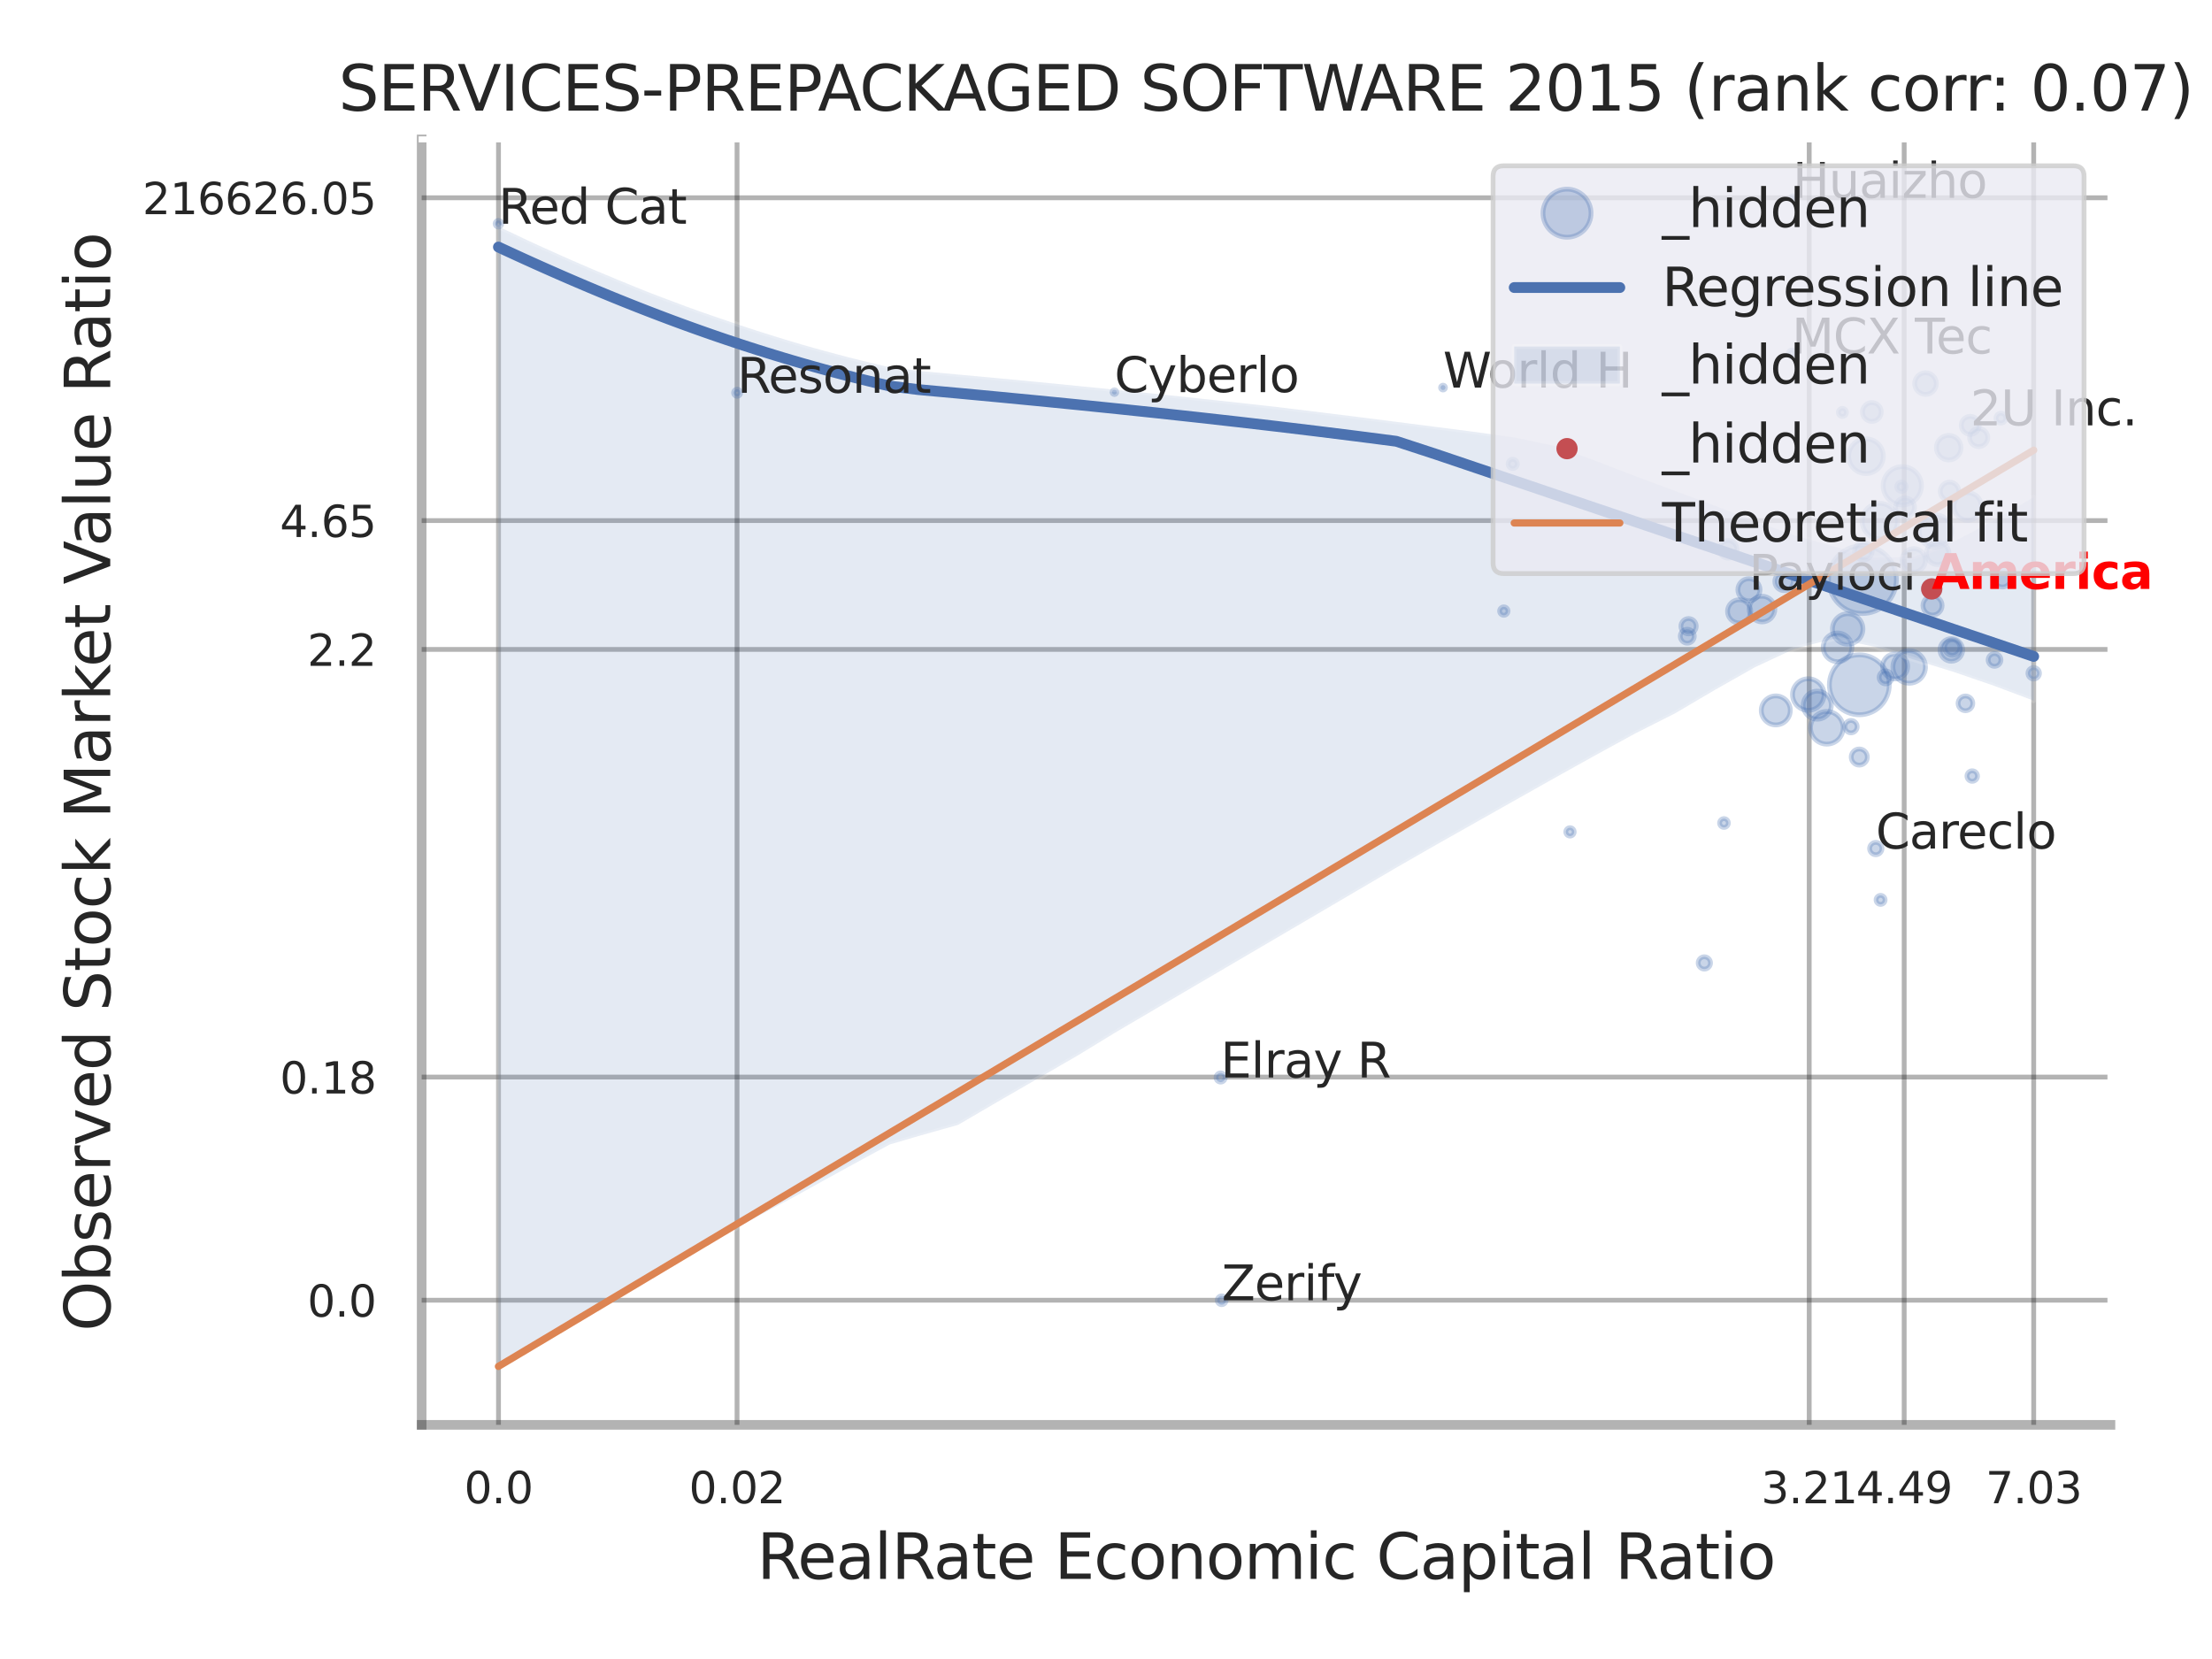 <?xml version="1.0" encoding="utf-8" standalone="no"?>
<!DOCTYPE svg PUBLIC "-//W3C//DTD SVG 1.1//EN"
  "http://www.w3.org/Graphics/SVG/1.1/DTD/svg11.dtd">
<svg xmlns:xlink="http://www.w3.org/1999/xlink" width="460.8pt" height="345.6pt" viewBox="0 0 460.8 345.6" xmlns="http://www.w3.org/2000/svg" version="1.1">
 <defs>
  <style type="text/css">*{stroke-linejoin: round; stroke-linecap: butt}</style>
 </defs>
 <g id="figure_1">
  <g id="patch_1">
   <path d="M 0 345.6 
L 460.8 345.6 
L 460.8 0 
L 0 0 
z
" style="fill: #ffffff"/>
  </g>
  <g id="axes_1">
   <g id="patch_2">
    <path d="M 87.84 296.82 
L 439.648 296.82 
L 439.648 29.04 
L 87.84 29.04 
z
" style="fill: #ffffff"/>
   </g>
   <g id="matplotlib.axis_1">
    <g id="xtick_1">
     <g id="line2d_1">
      <path d="M 103.848 296.82 
L 103.848 29.04 
" clip-path="url(#p5455aec7a4)" style="fill: none; stroke: #000000; stroke-opacity: 0.3; stroke-linecap: round"/>
     </g>
     <g id="text_1">
      <!-- 0.0 -->
      <g style="fill: #262626" transform="translate(96.691 313.159) scale(0.09 -0.09)">
       <defs>
        <path id="DejaVuSans-30" d="M 2034 4250 
Q 1547 4250 1301 3770 
Q 1056 3291 1056 2328 
Q 1056 1369 1301 889 
Q 1547 409 2034 409 
Q 2525 409 2770 889 
Q 3016 1369 3016 2328 
Q 3016 3291 2770 3770 
Q 2525 4250 2034 4250 
z
M 2034 4750 
Q 2819 4750 3233 4129 
Q 3647 3509 3647 2328 
Q 3647 1150 3233 529 
Q 2819 -91 2034 -91 
Q 1250 -91 836 529 
Q 422 1150 422 2328 
Q 422 3509 836 4129 
Q 1250 4750 2034 4750 
z
" transform="scale(0.016)"/>
        <path id="DejaVuSans-2e" d="M 684 794 
L 1344 794 
L 1344 0 
L 684 0 
L 684 794 
z
" transform="scale(0.016)"/>
       </defs>
       <use xlink:href="#DejaVuSans-30"/>
       <use xlink:href="#DejaVuSans-2e" transform="translate(63.623 0)"/>
       <use xlink:href="#DejaVuSans-30" transform="translate(95.41 0)"/>
      </g>
     </g>
    </g>
    <g id="xtick_2">
     <g id="line2d_2">
      <path d="M 153.538 296.82 
L 153.538 29.04 
" clip-path="url(#p5455aec7a4)" style="fill: none; stroke: #000000; stroke-opacity: 0.3; stroke-linecap: round"/>
     </g>
     <g id="text_2">
      <!-- 0.02 -->
      <g style="fill: #262626" transform="translate(143.518 313.159) scale(0.09 -0.09)">
       <defs>
        <path id="DejaVuSans-32" d="M 1228 531 
L 3431 531 
L 3431 0 
L 469 0 
L 469 531 
Q 828 903 1448 1529 
Q 2069 2156 2228 2338 
Q 2531 2678 2651 2914 
Q 2772 3150 2772 3378 
Q 2772 3750 2511 3984 
Q 2250 4219 1831 4219 
Q 1534 4219 1204 4116 
Q 875 4013 500 3803 
L 500 4441 
Q 881 4594 1212 4672 
Q 1544 4750 1819 4750 
Q 2544 4750 2975 4387 
Q 3406 4025 3406 3419 
Q 3406 3131 3298 2873 
Q 3191 2616 2906 2266 
Q 2828 2175 2409 1742 
Q 1991 1309 1228 531 
z
" transform="scale(0.016)"/>
       </defs>
       <use xlink:href="#DejaVuSans-30"/>
       <use xlink:href="#DejaVuSans-2e" transform="translate(63.623 0)"/>
       <use xlink:href="#DejaVuSans-30" transform="translate(95.41 0)"/>
       <use xlink:href="#DejaVuSans-32" transform="translate(159.033 0)"/>
      </g>
     </g>
    </g>
    <g id="xtick_3">
     <g id="line2d_3">
      <path d="M 376.892 296.82 
L 376.892 29.04 
" clip-path="url(#p5455aec7a4)" style="fill: none; stroke: #000000; stroke-opacity: 0.3; stroke-linecap: round"/>
     </g>
     <g id="text_3">
      <!-- 3.21 -->
      <g style="fill: #262626" transform="translate(366.873 313.159) scale(0.09 -0.09)">
       <defs>
        <path id="DejaVuSans-33" d="M 2597 2516 
Q 3050 2419 3304 2112 
Q 3559 1806 3559 1356 
Q 3559 666 3084 287 
Q 2609 -91 1734 -91 
Q 1441 -91 1130 -33 
Q 819 25 488 141 
L 488 750 
Q 750 597 1062 519 
Q 1375 441 1716 441 
Q 2309 441 2620 675 
Q 2931 909 2931 1356 
Q 2931 1769 2642 2001 
Q 2353 2234 1838 2234 
L 1294 2234 
L 1294 2753 
L 1863 2753 
Q 2328 2753 2575 2939 
Q 2822 3125 2822 3475 
Q 2822 3834 2567 4026 
Q 2313 4219 1838 4219 
Q 1578 4219 1281 4162 
Q 984 4106 628 3988 
L 628 4550 
Q 988 4650 1302 4700 
Q 1616 4750 1894 4750 
Q 2613 4750 3031 4423 
Q 3450 4097 3450 3541 
Q 3450 3153 3228 2886 
Q 3006 2619 2597 2516 
z
" transform="scale(0.016)"/>
        <path id="DejaVuSans-31" d="M 794 531 
L 1825 531 
L 1825 4091 
L 703 3866 
L 703 4441 
L 1819 4666 
L 2450 4666 
L 2450 531 
L 3481 531 
L 3481 0 
L 794 0 
L 794 531 
z
" transform="scale(0.016)"/>
       </defs>
       <use xlink:href="#DejaVuSans-33"/>
       <use xlink:href="#DejaVuSans-2e" transform="translate(63.623 0)"/>
       <use xlink:href="#DejaVuSans-32" transform="translate(95.41 0)"/>
       <use xlink:href="#DejaVuSans-31" transform="translate(159.033 0)"/>
      </g>
     </g>
    </g>
    <g id="xtick_4">
     <g id="line2d_4">
      <path d="M 396.677 296.82 
L 396.677 29.04 
" clip-path="url(#p5455aec7a4)" style="fill: none; stroke: #000000; stroke-opacity: 0.3; stroke-linecap: round"/>
     </g>
     <g id="text_4">
      <!-- 4.49 -->
      <g style="fill: #262626" transform="translate(386.657 313.159) scale(0.09 -0.09)">
       <defs>
        <path id="DejaVuSans-34" d="M 2419 4116 
L 825 1625 
L 2419 1625 
L 2419 4116 
z
M 2253 4666 
L 3047 4666 
L 3047 1625 
L 3713 1625 
L 3713 1100 
L 3047 1100 
L 3047 0 
L 2419 0 
L 2419 1100 
L 313 1100 
L 313 1709 
L 2253 4666 
z
" transform="scale(0.016)"/>
        <path id="DejaVuSans-39" d="M 703 97 
L 703 672 
Q 941 559 1184 500 
Q 1428 441 1663 441 
Q 2288 441 2617 861 
Q 2947 1281 2994 2138 
Q 2813 1869 2534 1725 
Q 2256 1581 1919 1581 
Q 1219 1581 811 2004 
Q 403 2428 403 3163 
Q 403 3881 828 4315 
Q 1253 4750 1959 4750 
Q 2769 4750 3195 4129 
Q 3622 3509 3622 2328 
Q 3622 1225 3098 567 
Q 2575 -91 1691 -91 
Q 1453 -91 1209 -44 
Q 966 3 703 97 
z
M 1959 2075 
Q 2384 2075 2632 2365 
Q 2881 2656 2881 3163 
Q 2881 3666 2632 3958 
Q 2384 4250 1959 4250 
Q 1534 4250 1286 3958 
Q 1038 3666 1038 3163 
Q 1038 2656 1286 2365 
Q 1534 2075 1959 2075 
z
" transform="scale(0.016)"/>
       </defs>
       <use xlink:href="#DejaVuSans-34"/>
       <use xlink:href="#DejaVuSans-2e" transform="translate(63.623 0)"/>
       <use xlink:href="#DejaVuSans-34" transform="translate(95.41 0)"/>
       <use xlink:href="#DejaVuSans-39" transform="translate(159.033 0)"/>
      </g>
     </g>
    </g>
    <g id="xtick_5">
     <g id="line2d_5">
      <path d="M 423.656 296.82 
L 423.656 29.04 
" clip-path="url(#p5455aec7a4)" style="fill: none; stroke: #000000; stroke-opacity: 0.3; stroke-linecap: round"/>
     </g>
     <g id="text_5">
      <!-- 7.03 -->
      <g style="fill: #262626" transform="translate(413.637 313.159) scale(0.09 -0.09)">
       <defs>
        <path id="DejaVuSans-37" d="M 525 4666 
L 3525 4666 
L 3525 4397 
L 1831 0 
L 1172 0 
L 2766 4134 
L 525 4134 
L 525 4666 
z
" transform="scale(0.016)"/>
       </defs>
       <use xlink:href="#DejaVuSans-37"/>
       <use xlink:href="#DejaVuSans-2e" transform="translate(63.623 0)"/>
       <use xlink:href="#DejaVuSans-30" transform="translate(95.41 0)"/>
       <use xlink:href="#DejaVuSans-33" transform="translate(159.033 0)"/>
      </g>
     </g>
    </g>
    <g id="xtick_6"/>
    <g id="xtick_7"/>
    <g id="xtick_8"/>
    <g id="xtick_9"/>
    <g id="text_6">
     <!-- RealRate Economic Capital Ratio -->
     <g style="fill: #262626" transform="translate(157.691 328.908) scale(0.13 -0.13)">
      <defs>
       <path id="DejaVuSans-52" d="M 2841 2188 
Q 3044 2119 3236 1894 
Q 3428 1669 3622 1275 
L 4263 0 
L 3584 0 
L 2988 1197 
Q 2756 1666 2539 1819 
Q 2322 1972 1947 1972 
L 1259 1972 
L 1259 0 
L 628 0 
L 628 4666 
L 2053 4666 
Q 2853 4666 3247 4331 
Q 3641 3997 3641 3322 
Q 3641 2881 3436 2590 
Q 3231 2300 2841 2188 
z
M 1259 4147 
L 1259 2491 
L 2053 2491 
Q 2509 2491 2742 2702 
Q 2975 2913 2975 3322 
Q 2975 3731 2742 3939 
Q 2509 4147 2053 4147 
L 1259 4147 
z
" transform="scale(0.016)"/>
       <path id="DejaVuSans-65" d="M 3597 1894 
L 3597 1613 
L 953 1613 
Q 991 1019 1311 708 
Q 1631 397 2203 397 
Q 2534 397 2845 478 
Q 3156 559 3463 722 
L 3463 178 
Q 3153 47 2828 -22 
Q 2503 -91 2169 -91 
Q 1331 -91 842 396 
Q 353 884 353 1716 
Q 353 2575 817 3079 
Q 1281 3584 2069 3584 
Q 2775 3584 3186 3129 
Q 3597 2675 3597 1894 
z
M 3022 2063 
Q 3016 2534 2758 2815 
Q 2500 3097 2075 3097 
Q 1594 3097 1305 2825 
Q 1016 2553 972 2059 
L 3022 2063 
z
" transform="scale(0.016)"/>
       <path id="DejaVuSans-61" d="M 2194 1759 
Q 1497 1759 1228 1600 
Q 959 1441 959 1056 
Q 959 750 1161 570 
Q 1363 391 1709 391 
Q 2188 391 2477 730 
Q 2766 1069 2766 1631 
L 2766 1759 
L 2194 1759 
z
M 3341 1997 
L 3341 0 
L 2766 0 
L 2766 531 
Q 2569 213 2275 61 
Q 1981 -91 1556 -91 
Q 1019 -91 701 211 
Q 384 513 384 1019 
Q 384 1609 779 1909 
Q 1175 2209 1959 2209 
L 2766 2209 
L 2766 2266 
Q 2766 2663 2505 2880 
Q 2244 3097 1772 3097 
Q 1472 3097 1187 3025 
Q 903 2953 641 2809 
L 641 3341 
Q 956 3463 1253 3523 
Q 1550 3584 1831 3584 
Q 2591 3584 2966 3190 
Q 3341 2797 3341 1997 
z
" transform="scale(0.016)"/>
       <path id="DejaVuSans-6c" d="M 603 4863 
L 1178 4863 
L 1178 0 
L 603 0 
L 603 4863 
z
" transform="scale(0.016)"/>
       <path id="DejaVuSans-74" d="M 1172 4494 
L 1172 3500 
L 2356 3500 
L 2356 3053 
L 1172 3053 
L 1172 1153 
Q 1172 725 1289 603 
Q 1406 481 1766 481 
L 2356 481 
L 2356 0 
L 1766 0 
Q 1100 0 847 248 
Q 594 497 594 1153 
L 594 3053 
L 172 3053 
L 172 3500 
L 594 3500 
L 594 4494 
L 1172 4494 
z
" transform="scale(0.016)"/>
       <path id="DejaVuSans-20" transform="scale(0.016)"/>
       <path id="DejaVuSans-45" d="M 628 4666 
L 3578 4666 
L 3578 4134 
L 1259 4134 
L 1259 2753 
L 3481 2753 
L 3481 2222 
L 1259 2222 
L 1259 531 
L 3634 531 
L 3634 0 
L 628 0 
L 628 4666 
z
" transform="scale(0.016)"/>
       <path id="DejaVuSans-63" d="M 3122 3366 
L 3122 2828 
Q 2878 2963 2633 3030 
Q 2388 3097 2138 3097 
Q 1578 3097 1268 2742 
Q 959 2388 959 1747 
Q 959 1106 1268 751 
Q 1578 397 2138 397 
Q 2388 397 2633 464 
Q 2878 531 3122 666 
L 3122 134 
Q 2881 22 2623 -34 
Q 2366 -91 2075 -91 
Q 1284 -91 818 406 
Q 353 903 353 1747 
Q 353 2603 823 3093 
Q 1294 3584 2113 3584 
Q 2378 3584 2631 3529 
Q 2884 3475 3122 3366 
z
" transform="scale(0.016)"/>
       <path id="DejaVuSans-6f" d="M 1959 3097 
Q 1497 3097 1228 2736 
Q 959 2375 959 1747 
Q 959 1119 1226 758 
Q 1494 397 1959 397 
Q 2419 397 2687 759 
Q 2956 1122 2956 1747 
Q 2956 2369 2687 2733 
Q 2419 3097 1959 3097 
z
M 1959 3584 
Q 2709 3584 3137 3096 
Q 3566 2609 3566 1747 
Q 3566 888 3137 398 
Q 2709 -91 1959 -91 
Q 1206 -91 779 398 
Q 353 888 353 1747 
Q 353 2609 779 3096 
Q 1206 3584 1959 3584 
z
" transform="scale(0.016)"/>
       <path id="DejaVuSans-6e" d="M 3513 2113 
L 3513 0 
L 2938 0 
L 2938 2094 
Q 2938 2591 2744 2837 
Q 2550 3084 2163 3084 
Q 1697 3084 1428 2787 
Q 1159 2491 1159 1978 
L 1159 0 
L 581 0 
L 581 3500 
L 1159 3500 
L 1159 2956 
Q 1366 3272 1645 3428 
Q 1925 3584 2291 3584 
Q 2894 3584 3203 3211 
Q 3513 2838 3513 2113 
z
" transform="scale(0.016)"/>
       <path id="DejaVuSans-6d" d="M 3328 2828 
Q 3544 3216 3844 3400 
Q 4144 3584 4550 3584 
Q 5097 3584 5394 3201 
Q 5691 2819 5691 2113 
L 5691 0 
L 5113 0 
L 5113 2094 
Q 5113 2597 4934 2840 
Q 4756 3084 4391 3084 
Q 3944 3084 3684 2787 
Q 3425 2491 3425 1978 
L 3425 0 
L 2847 0 
L 2847 2094 
Q 2847 2600 2669 2842 
Q 2491 3084 2119 3084 
Q 1678 3084 1418 2786 
Q 1159 2488 1159 1978 
L 1159 0 
L 581 0 
L 581 3500 
L 1159 3500 
L 1159 2956 
Q 1356 3278 1631 3431 
Q 1906 3584 2284 3584 
Q 2666 3584 2933 3390 
Q 3200 3197 3328 2828 
z
" transform="scale(0.016)"/>
       <path id="DejaVuSans-69" d="M 603 3500 
L 1178 3500 
L 1178 0 
L 603 0 
L 603 3500 
z
M 603 4863 
L 1178 4863 
L 1178 4134 
L 603 4134 
L 603 4863 
z
" transform="scale(0.016)"/>
       <path id="DejaVuSans-43" d="M 4122 4306 
L 4122 3641 
Q 3803 3938 3442 4084 
Q 3081 4231 2675 4231 
Q 1875 4231 1450 3742 
Q 1025 3253 1025 2328 
Q 1025 1406 1450 917 
Q 1875 428 2675 428 
Q 3081 428 3442 575 
Q 3803 722 4122 1019 
L 4122 359 
Q 3791 134 3420 21 
Q 3050 -91 2638 -91 
Q 1578 -91 968 557 
Q 359 1206 359 2328 
Q 359 3453 968 4101 
Q 1578 4750 2638 4750 
Q 3056 4750 3426 4639 
Q 3797 4528 4122 4306 
z
" transform="scale(0.016)"/>
       <path id="DejaVuSans-70" d="M 1159 525 
L 1159 -1331 
L 581 -1331 
L 581 3500 
L 1159 3500 
L 1159 2969 
Q 1341 3281 1617 3432 
Q 1894 3584 2278 3584 
Q 2916 3584 3314 3078 
Q 3713 2572 3713 1747 
Q 3713 922 3314 415 
Q 2916 -91 2278 -91 
Q 1894 -91 1617 61 
Q 1341 213 1159 525 
z
M 3116 1747 
Q 3116 2381 2855 2742 
Q 2594 3103 2138 3103 
Q 1681 3103 1420 2742 
Q 1159 2381 1159 1747 
Q 1159 1113 1420 752 
Q 1681 391 2138 391 
Q 2594 391 2855 752 
Q 3116 1113 3116 1747 
z
" transform="scale(0.016)"/>
      </defs>
      <use xlink:href="#DejaVuSans-52"/>
      <use xlink:href="#DejaVuSans-65" transform="translate(64.982 0)"/>
      <use xlink:href="#DejaVuSans-61" transform="translate(126.506 0)"/>
      <use xlink:href="#DejaVuSans-6c" transform="translate(187.785 0)"/>
      <use xlink:href="#DejaVuSans-52" transform="translate(215.568 0)"/>
      <use xlink:href="#DejaVuSans-61" transform="translate(282.801 0)"/>
      <use xlink:href="#DejaVuSans-74" transform="translate(344.08 0)"/>
      <use xlink:href="#DejaVuSans-65" transform="translate(383.289 0)"/>
      <use xlink:href="#DejaVuSans-20" transform="translate(444.812 0)"/>
      <use xlink:href="#DejaVuSans-45" transform="translate(476.6 0)"/>
      <use xlink:href="#DejaVuSans-63" transform="translate(539.783 0)"/>
      <use xlink:href="#DejaVuSans-6f" transform="translate(594.764 0)"/>
      <use xlink:href="#DejaVuSans-6e" transform="translate(655.945 0)"/>
      <use xlink:href="#DejaVuSans-6f" transform="translate(719.324 0)"/>
      <use xlink:href="#DejaVuSans-6d" transform="translate(780.506 0)"/>
      <use xlink:href="#DejaVuSans-69" transform="translate(877.918 0)"/>
      <use xlink:href="#DejaVuSans-63" transform="translate(905.701 0)"/>
      <use xlink:href="#DejaVuSans-20" transform="translate(960.682 0)"/>
      <use xlink:href="#DejaVuSans-43" transform="translate(992.469 0)"/>
      <use xlink:href="#DejaVuSans-61" transform="translate(1062.293 0)"/>
      <use xlink:href="#DejaVuSans-70" transform="translate(1123.572 0)"/>
      <use xlink:href="#DejaVuSans-69" transform="translate(1187.049 0)"/>
      <use xlink:href="#DejaVuSans-74" transform="translate(1214.832 0)"/>
      <use xlink:href="#DejaVuSans-61" transform="translate(1254.041 0)"/>
      <use xlink:href="#DejaVuSans-6c" transform="translate(1315.32 0)"/>
      <use xlink:href="#DejaVuSans-20" transform="translate(1343.104 0)"/>
      <use xlink:href="#DejaVuSans-52" transform="translate(1374.891 0)"/>
      <use xlink:href="#DejaVuSans-61" transform="translate(1442.123 0)"/>
      <use xlink:href="#DejaVuSans-74" transform="translate(1503.402 0)"/>
      <use xlink:href="#DejaVuSans-69" transform="translate(1542.611 0)"/>
      <use xlink:href="#DejaVuSans-6f" transform="translate(1570.395 0)"/>
     </g>
    </g>
   </g>
   <g id="matplotlib.axis_2">
    <g id="ytick_1">
     <g id="line2d_6">
      <path d="M 87.84 270.861 
L 439.648 270.861 
" clip-path="url(#p5455aec7a4)" style="fill: none; stroke: #000000; stroke-opacity: 0.3; stroke-linecap: round"/>
     </g>
     <g id="text_7">
      <!-- 0.0 -->
      <g style="fill: #262626" transform="translate(64.027 274.281) scale(0.09 -0.09)">
       <use xlink:href="#DejaVuSans-30"/>
       <use xlink:href="#DejaVuSans-2e" transform="translate(63.623 0)"/>
       <use xlink:href="#DejaVuSans-30" transform="translate(95.41 0)"/>
      </g>
     </g>
    </g>
    <g id="ytick_2">
     <g id="line2d_7">
      <path d="M 87.84 224.376 
L 439.648 224.376 
" clip-path="url(#p5455aec7a4)" style="fill: none; stroke: #000000; stroke-opacity: 0.3; stroke-linecap: round"/>
     </g>
     <g id="text_8">
      <!-- 0.18 -->
      <g style="fill: #262626" transform="translate(58.301 227.795) scale(0.09 -0.09)">
       <defs>
        <path id="DejaVuSans-38" d="M 2034 2216 
Q 1584 2216 1326 1975 
Q 1069 1734 1069 1313 
Q 1069 891 1326 650 
Q 1584 409 2034 409 
Q 2484 409 2743 651 
Q 3003 894 3003 1313 
Q 3003 1734 2745 1975 
Q 2488 2216 2034 2216 
z
M 1403 2484 
Q 997 2584 770 2862 
Q 544 3141 544 3541 
Q 544 4100 942 4425 
Q 1341 4750 2034 4750 
Q 2731 4750 3128 4425 
Q 3525 4100 3525 3541 
Q 3525 3141 3298 2862 
Q 3072 2584 2669 2484 
Q 3125 2378 3379 2068 
Q 3634 1759 3634 1313 
Q 3634 634 3220 271 
Q 2806 -91 2034 -91 
Q 1263 -91 848 271 
Q 434 634 434 1313 
Q 434 1759 690 2068 
Q 947 2378 1403 2484 
z
M 1172 3481 
Q 1172 3119 1398 2916 
Q 1625 2713 2034 2713 
Q 2441 2713 2670 2916 
Q 2900 3119 2900 3481 
Q 2900 3844 2670 4047 
Q 2441 4250 2034 4250 
Q 1625 4250 1398 4047 
Q 1172 3844 1172 3481 
z
" transform="scale(0.016)"/>
       </defs>
       <use xlink:href="#DejaVuSans-30"/>
       <use xlink:href="#DejaVuSans-2e" transform="translate(63.623 0)"/>
       <use xlink:href="#DejaVuSans-31" transform="translate(95.41 0)"/>
       <use xlink:href="#DejaVuSans-38" transform="translate(159.033 0)"/>
      </g>
     </g>
    </g>
    <g id="ytick_3">
     <g id="line2d_8">
      <path d="M 87.84 135.282 
L 439.648 135.282 
" clip-path="url(#p5455aec7a4)" style="fill: none; stroke: #000000; stroke-opacity: 0.3; stroke-linecap: round"/>
     </g>
     <g id="text_9">
      <!-- 2.2 -->
      <g style="fill: #262626" transform="translate(64.027 138.701) scale(0.09 -0.09)">
       <use xlink:href="#DejaVuSans-32"/>
       <use xlink:href="#DejaVuSans-2e" transform="translate(63.623 0)"/>
       <use xlink:href="#DejaVuSans-32" transform="translate(95.41 0)"/>
      </g>
     </g>
    </g>
    <g id="ytick_4">
     <g id="line2d_9">
      <path d="M 87.84 108.447 
L 439.648 108.447 
" clip-path="url(#p5455aec7a4)" style="fill: none; stroke: #000000; stroke-opacity: 0.3; stroke-linecap: round"/>
     </g>
     <g id="text_10">
      <!-- 4.65 -->
      <g style="fill: #262626" transform="translate(58.301 111.866) scale(0.09 -0.09)">
       <defs>
        <path id="DejaVuSans-36" d="M 2113 2584 
Q 1688 2584 1439 2293 
Q 1191 2003 1191 1497 
Q 1191 994 1439 701 
Q 1688 409 2113 409 
Q 2538 409 2786 701 
Q 3034 994 3034 1497 
Q 3034 2003 2786 2293 
Q 2538 2584 2113 2584 
z
M 3366 4563 
L 3366 3988 
Q 3128 4100 2886 4159 
Q 2644 4219 2406 4219 
Q 1781 4219 1451 3797 
Q 1122 3375 1075 2522 
Q 1259 2794 1537 2939 
Q 1816 3084 2150 3084 
Q 2853 3084 3261 2657 
Q 3669 2231 3669 1497 
Q 3669 778 3244 343 
Q 2819 -91 2113 -91 
Q 1303 -91 875 529 
Q 447 1150 447 2328 
Q 447 3434 972 4092 
Q 1497 4750 2381 4750 
Q 2619 4750 2861 4703 
Q 3103 4656 3366 4563 
z
" transform="scale(0.016)"/>
        <path id="DejaVuSans-35" d="M 691 4666 
L 3169 4666 
L 3169 4134 
L 1269 4134 
L 1269 2991 
Q 1406 3038 1543 3061 
Q 1681 3084 1819 3084 
Q 2600 3084 3056 2656 
Q 3513 2228 3513 1497 
Q 3513 744 3044 326 
Q 2575 -91 1722 -91 
Q 1428 -91 1123 -41 
Q 819 9 494 109 
L 494 744 
Q 775 591 1075 516 
Q 1375 441 1709 441 
Q 2250 441 2565 725 
Q 2881 1009 2881 1497 
Q 2881 1984 2565 2268 
Q 2250 2553 1709 2553 
Q 1456 2553 1204 2497 
Q 953 2441 691 2322 
L 691 4666 
z
" transform="scale(0.016)"/>
       </defs>
       <use xlink:href="#DejaVuSans-34"/>
       <use xlink:href="#DejaVuSans-2e" transform="translate(63.623 0)"/>
       <use xlink:href="#DejaVuSans-36" transform="translate(95.41 0)"/>
       <use xlink:href="#DejaVuSans-35" transform="translate(159.033 0)"/>
      </g>
     </g>
    </g>
    <g id="ytick_5">
     <g id="line2d_10">
      <path d="M 87.84 41.203 
L 439.648 41.203 
" clip-path="url(#p5455aec7a4)" style="fill: none; stroke: #000000; stroke-opacity: 0.3; stroke-linecap: round"/>
     </g>
     <g id="text_11">
      <!-- 216626.05 -->
      <g style="fill: #262626" transform="translate(29.67 44.622) scale(0.09 -0.09)">
       <use xlink:href="#DejaVuSans-32"/>
       <use xlink:href="#DejaVuSans-31" transform="translate(63.623 0)"/>
       <use xlink:href="#DejaVuSans-36" transform="translate(127.246 0)"/>
       <use xlink:href="#DejaVuSans-36" transform="translate(190.869 0)"/>
       <use xlink:href="#DejaVuSans-32" transform="translate(254.492 0)"/>
       <use xlink:href="#DejaVuSans-36" transform="translate(318.115 0)"/>
       <use xlink:href="#DejaVuSans-2e" transform="translate(381.738 0)"/>
       <use xlink:href="#DejaVuSans-30" transform="translate(413.525 0)"/>
       <use xlink:href="#DejaVuSans-35" transform="translate(477.148 0)"/>
      </g>
     </g>
    </g>
    <g id="ytick_6"/>
    <g id="ytick_7"/>
    <g id="ytick_8"/>
    <g id="ytick_9"/>
    <g id="ytick_10"/>
    <g id="text_12">
     <!-- Observed Stock Market Value Ratio -->
     <g style="fill: #262626" transform="translate(22.966 277.332) rotate(-90) scale(0.13 -0.13)">
      <defs>
       <path id="DejaVuSans-4f" d="M 2522 4238 
Q 1834 4238 1429 3725 
Q 1025 3213 1025 2328 
Q 1025 1447 1429 934 
Q 1834 422 2522 422 
Q 3209 422 3611 934 
Q 4013 1447 4013 2328 
Q 4013 3213 3611 3725 
Q 3209 4238 2522 4238 
z
M 2522 4750 
Q 3503 4750 4090 4092 
Q 4678 3434 4678 2328 
Q 4678 1225 4090 567 
Q 3503 -91 2522 -91 
Q 1538 -91 948 565 
Q 359 1222 359 2328 
Q 359 3434 948 4092 
Q 1538 4750 2522 4750 
z
" transform="scale(0.016)"/>
       <path id="DejaVuSans-62" d="M 3116 1747 
Q 3116 2381 2855 2742 
Q 2594 3103 2138 3103 
Q 1681 3103 1420 2742 
Q 1159 2381 1159 1747 
Q 1159 1113 1420 752 
Q 1681 391 2138 391 
Q 2594 391 2855 752 
Q 3116 1113 3116 1747 
z
M 1159 2969 
Q 1341 3281 1617 3432 
Q 1894 3584 2278 3584 
Q 2916 3584 3314 3078 
Q 3713 2572 3713 1747 
Q 3713 922 3314 415 
Q 2916 -91 2278 -91 
Q 1894 -91 1617 61 
Q 1341 213 1159 525 
L 1159 0 
L 581 0 
L 581 4863 
L 1159 4863 
L 1159 2969 
z
" transform="scale(0.016)"/>
       <path id="DejaVuSans-73" d="M 2834 3397 
L 2834 2853 
Q 2591 2978 2328 3040 
Q 2066 3103 1784 3103 
Q 1356 3103 1142 2972 
Q 928 2841 928 2578 
Q 928 2378 1081 2264 
Q 1234 2150 1697 2047 
L 1894 2003 
Q 2506 1872 2764 1633 
Q 3022 1394 3022 966 
Q 3022 478 2636 193 
Q 2250 -91 1575 -91 
Q 1294 -91 989 -36 
Q 684 19 347 128 
L 347 722 
Q 666 556 975 473 
Q 1284 391 1588 391 
Q 1994 391 2212 530 
Q 2431 669 2431 922 
Q 2431 1156 2273 1281 
Q 2116 1406 1581 1522 
L 1381 1569 
Q 847 1681 609 1914 
Q 372 2147 372 2553 
Q 372 3047 722 3315 
Q 1072 3584 1716 3584 
Q 2034 3584 2315 3537 
Q 2597 3491 2834 3397 
z
" transform="scale(0.016)"/>
       <path id="DejaVuSans-72" d="M 2631 2963 
Q 2534 3019 2420 3045 
Q 2306 3072 2169 3072 
Q 1681 3072 1420 2755 
Q 1159 2438 1159 1844 
L 1159 0 
L 581 0 
L 581 3500 
L 1159 3500 
L 1159 2956 
Q 1341 3275 1631 3429 
Q 1922 3584 2338 3584 
Q 2397 3584 2469 3576 
Q 2541 3569 2628 3553 
L 2631 2963 
z
" transform="scale(0.016)"/>
       <path id="DejaVuSans-76" d="M 191 3500 
L 800 3500 
L 1894 563 
L 2988 3500 
L 3597 3500 
L 2284 0 
L 1503 0 
L 191 3500 
z
" transform="scale(0.016)"/>
       <path id="DejaVuSans-64" d="M 2906 2969 
L 2906 4863 
L 3481 4863 
L 3481 0 
L 2906 0 
L 2906 525 
Q 2725 213 2448 61 
Q 2172 -91 1784 -91 
Q 1150 -91 751 415 
Q 353 922 353 1747 
Q 353 2572 751 3078 
Q 1150 3584 1784 3584 
Q 2172 3584 2448 3432 
Q 2725 3281 2906 2969 
z
M 947 1747 
Q 947 1113 1208 752 
Q 1469 391 1925 391 
Q 2381 391 2643 752 
Q 2906 1113 2906 1747 
Q 2906 2381 2643 2742 
Q 2381 3103 1925 3103 
Q 1469 3103 1208 2742 
Q 947 2381 947 1747 
z
" transform="scale(0.016)"/>
       <path id="DejaVuSans-53" d="M 3425 4513 
L 3425 3897 
Q 3066 4069 2747 4153 
Q 2428 4238 2131 4238 
Q 1616 4238 1336 4038 
Q 1056 3838 1056 3469 
Q 1056 3159 1242 3001 
Q 1428 2844 1947 2747 
L 2328 2669 
Q 3034 2534 3370 2195 
Q 3706 1856 3706 1288 
Q 3706 609 3251 259 
Q 2797 -91 1919 -91 
Q 1588 -91 1214 -16 
Q 841 59 441 206 
L 441 856 
Q 825 641 1194 531 
Q 1563 422 1919 422 
Q 2459 422 2753 634 
Q 3047 847 3047 1241 
Q 3047 1584 2836 1778 
Q 2625 1972 2144 2069 
L 1759 2144 
Q 1053 2284 737 2584 
Q 422 2884 422 3419 
Q 422 4038 858 4394 
Q 1294 4750 2059 4750 
Q 2388 4750 2728 4690 
Q 3069 4631 3425 4513 
z
" transform="scale(0.016)"/>
       <path id="DejaVuSans-6b" d="M 581 4863 
L 1159 4863 
L 1159 1991 
L 2875 3500 
L 3609 3500 
L 1753 1863 
L 3688 0 
L 2938 0 
L 1159 1709 
L 1159 0 
L 581 0 
L 581 4863 
z
" transform="scale(0.016)"/>
       <path id="DejaVuSans-4d" d="M 628 4666 
L 1569 4666 
L 2759 1491 
L 3956 4666 
L 4897 4666 
L 4897 0 
L 4281 0 
L 4281 4097 
L 3078 897 
L 2444 897 
L 1241 4097 
L 1241 0 
L 628 0 
L 628 4666 
z
" transform="scale(0.016)"/>
       <path id="DejaVuSans-56" d="M 1831 0 
L 50 4666 
L 709 4666 
L 2188 738 
L 3669 4666 
L 4325 4666 
L 2547 0 
L 1831 0 
z
" transform="scale(0.016)"/>
       <path id="DejaVuSans-75" d="M 544 1381 
L 544 3500 
L 1119 3500 
L 1119 1403 
Q 1119 906 1312 657 
Q 1506 409 1894 409 
Q 2359 409 2629 706 
Q 2900 1003 2900 1516 
L 2900 3500 
L 3475 3500 
L 3475 0 
L 2900 0 
L 2900 538 
Q 2691 219 2414 64 
Q 2138 -91 1772 -91 
Q 1169 -91 856 284 
Q 544 659 544 1381 
z
M 1991 3584 
L 1991 3584 
z
" transform="scale(0.016)"/>
      </defs>
      <use xlink:href="#DejaVuSans-4f"/>
      <use xlink:href="#DejaVuSans-62" transform="translate(78.711 0)"/>
      <use xlink:href="#DejaVuSans-73" transform="translate(142.188 0)"/>
      <use xlink:href="#DejaVuSans-65" transform="translate(194.287 0)"/>
      <use xlink:href="#DejaVuSans-72" transform="translate(255.811 0)"/>
      <use xlink:href="#DejaVuSans-76" transform="translate(296.924 0)"/>
      <use xlink:href="#DejaVuSans-65" transform="translate(356.104 0)"/>
      <use xlink:href="#DejaVuSans-64" transform="translate(417.627 0)"/>
      <use xlink:href="#DejaVuSans-20" transform="translate(481.104 0)"/>
      <use xlink:href="#DejaVuSans-53" transform="translate(512.891 0)"/>
      <use xlink:href="#DejaVuSans-74" transform="translate(576.367 0)"/>
      <use xlink:href="#DejaVuSans-6f" transform="translate(615.576 0)"/>
      <use xlink:href="#DejaVuSans-63" transform="translate(676.758 0)"/>
      <use xlink:href="#DejaVuSans-6b" transform="translate(731.738 0)"/>
      <use xlink:href="#DejaVuSans-20" transform="translate(789.648 0)"/>
      <use xlink:href="#DejaVuSans-4d" transform="translate(821.436 0)"/>
      <use xlink:href="#DejaVuSans-61" transform="translate(907.715 0)"/>
      <use xlink:href="#DejaVuSans-72" transform="translate(968.994 0)"/>
      <use xlink:href="#DejaVuSans-6b" transform="translate(1010.107 0)"/>
      <use xlink:href="#DejaVuSans-65" transform="translate(1064.393 0)"/>
      <use xlink:href="#DejaVuSans-74" transform="translate(1125.916 0)"/>
      <use xlink:href="#DejaVuSans-20" transform="translate(1165.125 0)"/>
      <use xlink:href="#DejaVuSans-56" transform="translate(1196.912 0)"/>
      <use xlink:href="#DejaVuSans-61" transform="translate(1257.57 0)"/>
      <use xlink:href="#DejaVuSans-6c" transform="translate(1318.85 0)"/>
      <use xlink:href="#DejaVuSans-75" transform="translate(1346.633 0)"/>
      <use xlink:href="#DejaVuSans-65" transform="translate(1410.012 0)"/>
      <use xlink:href="#DejaVuSans-20" transform="translate(1471.535 0)"/>
      <use xlink:href="#DejaVuSans-52" transform="translate(1503.322 0)"/>
      <use xlink:href="#DejaVuSans-61" transform="translate(1570.555 0)"/>
      <use xlink:href="#DejaVuSans-74" transform="translate(1631.834 0)"/>
      <use xlink:href="#DejaVuSans-69" transform="translate(1671.043 0)"/>
      <use xlink:href="#DejaVuSans-6f" transform="translate(1698.826 0)"/>
     </g>
    </g>
   </g>
   <g id="PathCollection_1">
    <path d="M 423.657 141.457 
C 423.975 141.457 424.279 141.331 424.504 141.106 
C 424.728 140.882 424.855 140.577 424.855 140.26 
C 424.855 139.942 424.728 139.637 424.504 139.413 
C 424.279 139.188 423.975 139.062 423.657 139.062 
C 423.339 139.062 423.035 139.188 422.81 139.413 
C 422.586 139.637 422.459 139.942 422.459 140.26 
C 422.459 140.577 422.586 140.882 422.81 141.106 
C 423.035 141.331 423.339 141.457 423.657 141.457 
z
" clip-path="url(#p5455aec7a4)" style="fill: #4c72b0; fill-opacity: 0.3; stroke: #4c72b0; stroke-opacity: 0.3"/>
    <path d="M 391.613 112.253 
C 392.593 112.253 393.533 111.864 394.226 111.171 
C 394.92 110.478 395.309 109.538 395.309 108.558 
C 395.309 107.577 394.92 106.637 394.226 105.944 
C 393.533 105.251 392.593 104.862 391.613 104.862 
C 390.633 104.862 389.693 105.251 389 105.944 
C 388.307 106.637 387.918 107.577 387.918 108.558 
C 387.918 109.538 388.307 110.478 389 111.171 
C 389.693 111.864 390.633 112.253 391.613 112.253 
z
" clip-path="url(#p5455aec7a4)" style="fill: #4c72b0; fill-opacity: 0.3; stroke: #4c72b0; stroke-opacity: 0.3"/>
    <path d="M 402.412 124.401 
C 402.867 124.401 403.304 124.221 403.626 123.899 
C 403.948 123.577 404.128 123.14 404.128 122.685 
C 404.128 122.23 403.948 121.794 403.626 121.472 
C 403.304 121.15 402.867 120.969 402.412 120.969 
C 401.957 120.969 401.521 121.15 401.199 121.472 
C 400.877 121.794 400.696 122.23 400.696 122.685 
C 400.696 123.14 400.877 123.577 401.199 123.899 
C 401.521 124.221 401.957 124.401 402.412 124.401 
z
" clip-path="url(#p5455aec7a4)" style="fill: #4c72b0; fill-opacity: 0.3; stroke: #4c72b0; stroke-opacity: 0.3"/>
    <path d="M 327.058 174.171 
C 327.29 174.171 327.513 174.079 327.677 173.915 
C 327.841 173.751 327.933 173.529 327.933 173.297 
C 327.933 173.065 327.841 172.842 327.677 172.678 
C 327.513 172.514 327.29 172.422 327.058 172.422 
C 326.826 172.422 326.604 172.514 326.44 172.678 
C 326.276 172.842 326.183 173.065 326.183 173.297 
C 326.183 173.529 326.276 173.751 326.44 173.915 
C 326.604 174.079 326.826 174.171 327.058 174.171 
z
" clip-path="url(#p5455aec7a4)" style="fill: #4c72b0; fill-opacity: 0.3; stroke: #4c72b0; stroke-opacity: 0.3"/>
    <path d="M 103.831 47.305 
C 104.016 47.305 104.193 47.231 104.323 47.101 
C 104.454 46.97 104.527 46.793 104.527 46.609 
C 104.527 46.424 104.454 46.247 104.323 46.117 
C 104.193 45.986 104.016 45.913 103.831 45.913 
C 103.647 45.913 103.47 45.986 103.339 46.117 
C 103.209 46.247 103.136 46.424 103.136 46.609 
C 103.136 46.793 103.209 46.97 103.339 47.101 
C 103.47 47.231 103.647 47.305 103.831 47.305 
z
" clip-path="url(#p5455aec7a4)" style="fill: #4c72b0; fill-opacity: 0.3; stroke: #4c72b0; stroke-opacity: 0.3"/>
    <path d="M 403.169 114.036 
C 404.068 114.036 404.931 113.679 405.567 113.043 
C 406.203 112.407 406.56 111.544 406.56 110.645 
C 406.56 109.746 406.203 108.883 405.567 108.247 
C 404.931 107.611 404.068 107.254 403.169 107.254 
C 402.27 107.254 401.407 107.611 400.771 108.247 
C 400.135 108.883 399.778 109.746 399.778 110.645 
C 399.778 111.544 400.135 112.407 400.771 113.043 
C 401.407 113.679 402.27 114.036 403.169 114.036 
z
" clip-path="url(#p5455aec7a4)" style="fill: #4c72b0; fill-opacity: 0.3; stroke: #4c72b0; stroke-opacity: 0.3"/>
    <path d="M 387.983 127.805 
C 389.858 127.805 391.657 127.06 392.983 125.734 
C 394.309 124.408 395.054 122.609 395.054 120.734 
C 395.054 118.859 394.309 117.06 392.983 115.734 
C 391.657 114.408 389.858 113.663 387.983 113.663 
C 386.108 113.663 384.309 114.408 382.983 115.734 
C 381.657 117.06 380.912 118.859 380.912 120.734 
C 380.912 122.609 381.657 124.408 382.983 125.734 
C 384.309 127.06 386.108 127.805 387.983 127.805 
z
" clip-path="url(#p5455aec7a4)" style="fill: #4c72b0; fill-opacity: 0.3; stroke: #4c72b0; stroke-opacity: 0.3"/>
    <path d="M 396.285 105.19 
C 397.344 105.19 398.359 104.769 399.108 104.02 
C 399.857 103.271 400.277 102.256 400.277 101.197 
C 400.277 100.138 399.857 99.123 399.108 98.374 
C 398.359 97.625 397.344 97.205 396.285 97.205 
C 395.226 97.205 394.211 97.625 393.462 98.374 
C 392.713 99.123 392.292 100.138 392.292 101.197 
C 392.292 102.256 392.713 103.271 393.462 104.02 
C 394.211 104.769 395.226 105.19 396.285 105.19 
z
" clip-path="url(#p5455aec7a4)" style="fill: #4c72b0; fill-opacity: 0.3; stroke: #4c72b0; stroke-opacity: 0.3"/>
    <path d="M 391.761 188.401 
C 392.01 188.401 392.249 188.303 392.425 188.126 
C 392.601 187.95 392.7 187.711 392.7 187.462 
C 392.7 187.213 392.601 186.974 392.425 186.798 
C 392.249 186.622 392.01 186.523 391.761 186.523 
C 391.512 186.523 391.273 186.622 391.097 186.798 
C 390.92 186.974 390.821 187.213 390.821 187.462 
C 390.821 187.711 390.92 187.95 391.097 188.126 
C 391.273 188.303 391.512 188.401 391.761 188.401 
z
" clip-path="url(#p5455aec7a4)" style="fill: #4c72b0; fill-opacity: 0.3; stroke: #4c72b0; stroke-opacity: 0.3"/>
    <path d="M 384.909 134.194 
C 385.75 134.194 386.558 133.86 387.153 133.265 
C 387.748 132.67 388.082 131.862 388.082 131.021 
C 388.082 130.179 387.748 129.372 387.153 128.777 
C 386.558 128.181 385.75 127.847 384.909 127.847 
C 384.067 127.847 383.26 128.181 382.664 128.777 
C 382.069 129.372 381.735 130.179 381.735 131.021 
C 381.735 131.862 382.069 132.67 382.664 133.265 
C 383.26 133.86 384.067 134.194 384.909 134.194 
z
" clip-path="url(#p5455aec7a4)" style="fill: #4c72b0; fill-opacity: 0.3; stroke: #4c72b0; stroke-opacity: 0.3"/>
    <path d="M 376.701 147.972 
C 377.572 147.972 378.408 147.625 379.024 147.009 
C 379.641 146.393 379.987 145.557 379.987 144.686 
C 379.987 143.814 379.641 142.978 379.024 142.362 
C 378.408 141.746 377.572 141.4 376.701 141.4 
C 375.829 141.4 374.993 141.746 374.377 142.362 
C 373.761 142.978 373.415 143.814 373.415 144.686 
C 373.415 145.557 373.761 146.393 374.377 147.009 
C 374.993 147.625 375.829 147.972 376.701 147.972 
z
" clip-path="url(#p5455aec7a4)" style="fill: #4c72b0; fill-opacity: 0.3; stroke: #4c72b0; stroke-opacity: 0.3"/>
    <path d="M 382.801 137.844 
C 383.594 137.844 384.354 137.529 384.915 136.968 
C 385.476 136.408 385.791 135.647 385.791 134.854 
C 385.791 134.061 385.476 133.301 384.915 132.74 
C 384.354 132.179 383.594 131.864 382.801 131.864 
C 382.008 131.864 381.247 132.179 380.686 132.74 
C 380.126 133.301 379.811 134.061 379.811 134.854 
C 379.811 135.647 380.126 136.408 380.686 136.968 
C 381.247 137.529 382.008 137.844 382.801 137.844 
z
" clip-path="url(#p5455aec7a4)" style="fill: #4c72b0; fill-opacity: 0.3; stroke: #4c72b0; stroke-opacity: 0.3"/>
    <path d="M 405.955 95.828 
C 406.637 95.828 407.29 95.557 407.771 95.075 
C 408.253 94.594 408.524 93.941 408.524 93.26 
C 408.524 92.578 408.253 91.925 407.771 91.444 
C 407.29 90.962 406.637 90.691 405.955 90.691 
C 405.274 90.691 404.621 90.962 404.14 91.444 
C 403.658 91.925 403.387 92.578 403.387 93.26 
C 403.387 93.941 403.658 94.594 404.14 95.075 
C 404.621 95.557 405.274 95.828 405.955 95.828 
z
" clip-path="url(#p5455aec7a4)" style="fill: #4c72b0; fill-opacity: 0.3; stroke: #4c72b0; stroke-opacity: 0.3"/>
    <path d="M 406.498 137.749 
C 407.124 137.749 407.725 137.5 408.168 137.057 
C 408.611 136.614 408.86 136.014 408.86 135.387 
C 408.86 134.761 408.611 134.16 408.168 133.718 
C 407.725 133.275 407.124 133.026 406.498 133.026 
C 405.872 133.026 405.271 133.275 404.828 133.718 
C 404.385 134.16 404.137 134.761 404.137 135.387 
C 404.137 136.014 404.385 136.614 404.828 137.057 
C 405.271 137.5 405.872 137.749 406.498 137.749 
z
" clip-path="url(#p5455aec7a4)" style="fill: #4c72b0; fill-opacity: 0.3; stroke: #4c72b0; stroke-opacity: 0.3"/>
    <path d="M 397.718 142.332 
C 398.617 142.332 399.479 141.974 400.115 141.339 
C 400.751 140.703 401.108 139.841 401.108 138.941 
C 401.108 138.042 400.751 137.18 400.115 136.544 
C 399.479 135.909 398.617 135.551 397.718 135.551 
C 396.819 135.551 395.956 135.909 395.321 136.544 
C 394.685 137.18 394.328 138.042 394.328 138.941 
C 394.328 139.841 394.685 140.703 395.321 141.339 
C 395.956 141.974 396.819 142.332 397.718 142.332 
z
" clip-path="url(#p5455aec7a4)" style="fill: #4c72b0; fill-opacity: 0.3; stroke: #4c72b0; stroke-opacity: 0.3"/>
    <path d="M 388.714 98.652 
C 389.674 98.652 390.595 98.27 391.273 97.592 
C 391.952 96.913 392.333 95.993 392.333 95.033 
C 392.333 94.073 391.952 93.152 391.273 92.474 
C 390.595 91.795 389.674 91.414 388.714 91.414 
C 387.755 91.414 386.834 91.795 386.155 92.474 
C 385.477 93.152 385.095 94.073 385.095 95.033 
C 385.095 95.993 385.477 96.913 386.155 97.592 
C 386.834 98.27 387.755 98.652 388.714 98.652 
z
" clip-path="url(#p5455aec7a4)" style="fill: #4c72b0; fill-opacity: 0.3; stroke: #4c72b0; stroke-opacity: 0.3"/>
    <path d="M 153.562 82.558 
C 153.757 82.558 153.944 82.48 154.082 82.342 
C 154.22 82.205 154.297 82.017 154.297 81.822 
C 154.297 81.627 154.22 81.44 154.082 81.302 
C 153.944 81.165 153.757 81.087 153.562 81.087 
C 153.367 81.087 153.18 81.165 153.042 81.302 
C 152.904 81.44 152.826 81.627 152.826 81.822 
C 152.826 82.017 152.904 82.205 153.042 82.342 
C 153.18 82.48 153.367 82.558 153.562 82.558 
z
" clip-path="url(#p5455aec7a4)" style="fill: #4c72b0; fill-opacity: 0.3; stroke: #4c72b0; stroke-opacity: 0.3"/>
    <path d="M 394.789 141.442 
C 395.484 141.442 396.151 141.165 396.643 140.674 
C 397.135 140.182 397.411 139.515 397.411 138.819 
C 397.411 138.124 397.135 137.457 396.643 136.965 
C 396.151 136.474 395.484 136.197 394.789 136.197 
C 394.094 136.197 393.427 136.474 392.935 136.965 
C 392.443 137.457 392.167 138.124 392.167 138.819 
C 392.167 139.515 392.443 140.182 392.935 140.674 
C 393.427 141.165 394.094 141.442 394.789 141.442 
z
" clip-path="url(#p5455aec7a4)" style="fill: #4c72b0; fill-opacity: 0.3; stroke: #4c72b0; stroke-opacity: 0.3"/>
    <path d="M 351.491 133.996 
C 351.877 133.996 352.248 133.842 352.521 133.569 
C 352.794 133.296 352.948 132.925 352.948 132.539 
C 352.948 132.152 352.794 131.782 352.521 131.509 
C 352.248 131.235 351.877 131.082 351.491 131.082 
C 351.104 131.082 350.734 131.235 350.46 131.509 
C 350.187 131.782 350.034 132.152 350.034 132.539 
C 350.034 132.925 350.187 133.296 350.46 133.569 
C 350.734 133.842 351.104 133.996 351.491 133.996 
z
" clip-path="url(#p5455aec7a4)" style="fill: #4c72b0; fill-opacity: 0.3; stroke: #4c72b0; stroke-opacity: 0.3"/>
    <path d="M 378.574 149.823 
C 379.349 149.823 380.093 149.515 380.641 148.966 
C 381.189 148.418 381.497 147.674 381.497 146.899 
C 381.497 146.124 381.189 145.38 380.641 144.832 
C 380.093 144.284 379.349 143.976 378.574 143.976 
C 377.798 143.976 377.055 144.284 376.507 144.832 
C 375.958 145.38 375.65 146.124 375.65 146.899 
C 375.65 147.674 375.958 148.418 376.507 148.966 
C 377.055 149.515 377.798 149.823 378.574 149.823 
z
" clip-path="url(#p5455aec7a4)" style="fill: #4c72b0; fill-opacity: 0.3; stroke: #4c72b0; stroke-opacity: 0.3"/>
    <path d="M 300.607 81.255 
C 300.744 81.255 300.874 81.201 300.971 81.105 
C 301.067 81.009 301.121 80.878 301.121 80.742 
C 301.121 80.605 301.067 80.475 300.971 80.378 
C 300.874 80.282 300.744 80.228 300.607 80.228 
C 300.471 80.228 300.34 80.282 300.244 80.378 
C 300.148 80.475 300.094 80.605 300.094 80.742 
C 300.094 80.878 300.148 81.009 300.244 81.105 
C 300.34 81.201 300.471 81.255 300.607 81.255 
z
" clip-path="url(#p5455aec7a4)" style="fill: #4c72b0; fill-opacity: 0.3; stroke: #4c72b0; stroke-opacity: 0.3"/>
    <path d="M 385.596 152.67 
C 385.938 152.67 386.267 152.534 386.509 152.291 
C 386.752 152.049 386.888 151.72 386.888 151.378 
C 386.888 151.035 386.752 150.706 386.509 150.464 
C 386.267 150.222 385.938 150.086 385.596 150.086 
C 385.253 150.086 384.924 150.222 384.682 150.464 
C 384.44 150.706 384.303 151.035 384.303 151.378 
C 384.303 151.72 384.44 152.049 384.682 152.291 
C 384.924 152.534 385.253 152.67 385.596 152.67 
z
" clip-path="url(#p5455aec7a4)" style="fill: #4c72b0; fill-opacity: 0.3; stroke: #4c72b0; stroke-opacity: 0.3"/>
    <path d="M 369.931 151.016 
C 370.733 151.016 371.502 150.698 372.069 150.131 
C 372.636 149.564 372.954 148.794 372.954 147.993 
C 372.954 147.191 372.636 146.422 372.069 145.855 
C 371.502 145.288 370.733 144.969 369.931 144.969 
C 369.129 144.969 368.36 145.288 367.793 145.855 
C 367.226 146.422 366.907 147.191 366.907 147.993 
C 366.907 148.794 367.226 149.564 367.793 150.131 
C 368.36 150.698 369.129 151.016 369.931 151.016 
z
" clip-path="url(#p5455aec7a4)" style="fill: #4c72b0; fill-opacity: 0.3; stroke: #4c72b0; stroke-opacity: 0.3"/>
    <path d="M 392.813 142.463 
C 393.173 142.463 393.519 142.32 393.773 142.065 
C 394.028 141.81 394.171 141.465 394.171 141.105 
C 394.171 140.745 394.028 140.399 393.773 140.144 
C 393.519 139.89 393.173 139.747 392.813 139.747 
C 392.453 139.747 392.107 139.89 391.853 140.144 
C 391.598 140.399 391.455 140.745 391.455 141.105 
C 391.455 141.465 391.598 141.81 391.853 142.065 
C 392.107 142.32 392.453 142.463 392.813 142.463 
z
" clip-path="url(#p5455aec7a4)" style="fill: #4c72b0; fill-opacity: 0.3; stroke: #4c72b0; stroke-opacity: 0.3"/>
    <path d="M 409.911 108.381 
C 410.672 108.381 411.403 108.079 411.941 107.54 
C 412.48 107.002 412.783 106.271 412.783 105.509 
C 412.783 104.748 412.48 104.017 411.941 103.479 
C 411.403 102.94 410.672 102.638 409.911 102.638 
C 409.149 102.638 408.419 102.94 407.88 103.479 
C 407.341 104.017 407.039 104.748 407.039 105.509 
C 407.039 106.271 407.341 107.002 407.88 107.54 
C 408.419 108.079 409.149 108.381 409.911 108.381 
z
" clip-path="url(#p5455aec7a4)" style="fill: #4c72b0; fill-opacity: 0.3; stroke: #4c72b0; stroke-opacity: 0.3"/>
    <path d="M 415.498 138.81 
C 415.852 138.81 416.191 138.669 416.441 138.419 
C 416.691 138.169 416.831 137.83 416.831 137.477 
C 416.831 137.124 416.691 136.785 416.441 136.535 
C 416.191 136.285 415.852 136.144 415.498 136.144 
C 415.145 136.144 414.806 136.285 414.556 136.535 
C 414.306 136.785 414.166 137.124 414.166 137.477 
C 414.166 137.83 414.306 138.169 414.556 138.419 
C 414.806 138.669 415.145 138.81 415.498 138.81 
z
" clip-path="url(#p5455aec7a4)" style="fill: #4c72b0; fill-opacity: 0.3; stroke: #4c72b0; stroke-opacity: 0.3"/>
    <path d="M 409.438 148.054 
C 409.845 148.054 410.235 147.893 410.523 147.605 
C 410.811 147.317 410.973 146.927 410.973 146.519 
C 410.973 146.112 410.811 145.722 410.523 145.434 
C 410.235 145.146 409.845 144.985 409.438 144.985 
C 409.031 144.985 408.64 145.146 408.352 145.434 
C 408.064 145.722 407.903 146.112 407.903 146.519 
C 407.903 146.927 408.064 147.317 408.352 147.605 
C 408.64 147.893 409.031 148.054 409.438 148.054 
z
" clip-path="url(#p5455aec7a4)" style="fill: #4c72b0; fill-opacity: 0.3; stroke: #4c72b0; stroke-opacity: 0.3"/>
    <path d="M 410.851 162.764 
C 411.143 162.764 411.422 162.648 411.628 162.442 
C 411.834 162.236 411.95 161.957 411.95 161.666 
C 411.95 161.375 411.834 161.095 411.628 160.889 
C 411.422 160.683 411.143 160.568 410.851 160.568 
C 410.56 160.568 410.281 160.683 410.075 160.889 
C 409.869 161.095 409.753 161.375 409.753 161.666 
C 409.753 161.957 409.869 162.236 410.075 162.442 
C 410.281 162.648 410.56 162.764 410.851 162.764 
z
" clip-path="url(#p5455aec7a4)" style="fill: #4c72b0; fill-opacity: 0.3; stroke: #4c72b0; stroke-opacity: 0.3"/>
    <path d="M 403.642 117.613 
C 404.266 117.613 404.865 117.365 405.306 116.924 
C 405.748 116.482 405.996 115.883 405.996 115.259 
C 405.996 114.635 405.748 114.036 405.306 113.594 
C 404.865 113.153 404.266 112.905 403.642 112.905 
C 403.018 112.905 402.419 113.153 401.977 113.594 
C 401.536 114.036 401.288 114.635 401.288 115.259 
C 401.288 115.883 401.536 116.482 401.977 116.924 
C 402.419 117.365 403.018 117.613 403.642 117.613 
z
" clip-path="url(#p5455aec7a4)" style="fill: #4c72b0; fill-opacity: 0.3; stroke: #4c72b0; stroke-opacity: 0.3"/>
    <path d="M 401.118 82.164 
C 401.717 82.164 402.292 81.926 402.715 81.502 
C 403.138 81.079 403.376 80.505 403.376 79.906 
C 403.376 79.307 403.138 78.733 402.715 78.309 
C 402.292 77.886 401.717 77.648 401.118 77.648 
C 400.52 77.648 399.945 77.886 399.522 78.309 
C 399.098 78.733 398.861 79.307 398.861 79.906 
C 398.861 80.505 399.098 81.079 399.522 81.502 
C 399.945 81.926 400.52 82.164 401.118 82.164 
z
" clip-path="url(#p5455aec7a4)" style="fill: #4c72b0; fill-opacity: 0.3; stroke: #4c72b0; stroke-opacity: 0.3"/>
    <path d="M 351.763 132.052 
C 352.187 132.052 352.594 131.884 352.893 131.584 
C 353.193 131.285 353.362 130.878 353.362 130.454 
C 353.362 130.03 353.193 129.624 352.893 129.324 
C 352.594 129.025 352.187 128.856 351.763 128.856 
C 351.34 128.856 350.933 129.025 350.633 129.324 
C 350.334 129.624 350.165 130.03 350.165 130.454 
C 350.165 130.878 350.334 131.285 350.633 131.584 
C 350.933 131.884 351.34 132.052 351.763 132.052 
z
" clip-path="url(#p5455aec7a4)" style="fill: #4c72b0; fill-opacity: 0.3; stroke: #4c72b0; stroke-opacity: 0.3"/>
    <path d="M 313.275 128.176 
C 313.508 128.176 313.731 128.084 313.896 127.919 
C 314.061 127.754 314.154 127.53 314.154 127.297 
C 314.154 127.064 314.061 126.84 313.896 126.675 
C 313.731 126.51 313.508 126.418 313.275 126.418 
C 313.041 126.418 312.818 126.51 312.653 126.675 
C 312.488 126.84 312.395 127.064 312.395 127.297 
C 312.395 127.53 312.488 127.754 312.653 127.919 
C 312.818 128.084 313.041 128.176 313.275 128.176 
z
" clip-path="url(#p5455aec7a4)" style="fill: #4c72b0; fill-opacity: 0.3; stroke: #4c72b0; stroke-opacity: 0.3"/>
    <path d="M 412.201 93.052 
C 412.703 93.052 413.185 92.852 413.54 92.497 
C 413.895 92.142 414.094 91.66 414.094 91.158 
C 414.094 90.656 413.895 90.174 413.54 89.819 
C 413.185 89.464 412.703 89.265 412.201 89.265 
C 411.699 89.265 411.217 89.464 410.862 89.819 
C 410.507 90.174 410.307 90.656 410.307 91.158 
C 410.307 91.66 410.507 92.142 410.862 92.497 
C 411.217 92.852 411.699 93.052 412.201 93.052 
z
" clip-path="url(#p5455aec7a4)" style="fill: #4c72b0; fill-opacity: 0.3; stroke: #4c72b0; stroke-opacity: 0.3"/>
    <path d="M 383.807 86.761 
C 384.03 86.761 384.245 86.672 384.403 86.514 
C 384.56 86.356 384.649 86.142 384.649 85.919 
C 384.649 85.696 384.56 85.482 384.403 85.324 
C 384.245 85.166 384.03 85.077 383.807 85.077 
C 383.584 85.077 383.37 85.166 383.212 85.324 
C 383.054 85.482 382.965 85.696 382.965 85.919 
C 382.965 86.142 383.054 86.356 383.212 86.514 
C 383.37 86.672 383.584 86.761 383.807 86.761 
z
" clip-path="url(#p5455aec7a4)" style="fill: #4c72b0; fill-opacity: 0.3; stroke: #4c72b0; stroke-opacity: 0.3"/>
    <path d="M 402.582 128.135 
C 403.11 128.135 403.617 127.925 403.991 127.552 
C 404.365 127.178 404.575 126.671 404.575 126.142 
C 404.575 125.614 404.365 125.107 403.991 124.733 
C 403.617 124.359 403.11 124.149 402.582 124.149 
C 402.053 124.149 401.546 124.359 401.173 124.733 
C 400.799 125.107 400.589 125.614 400.589 126.142 
C 400.589 126.671 400.799 127.178 401.173 127.552 
C 401.546 127.925 402.053 128.135 402.582 128.135 
z
" clip-path="url(#p5455aec7a4)" style="fill: #4c72b0; fill-opacity: 0.3; stroke: #4c72b0; stroke-opacity: 0.3"/>
    <path d="M 396.851 107.678 
C 397.376 107.678 397.879 107.469 398.25 107.098 
C 398.621 106.727 398.829 106.224 398.829 105.699 
C 398.829 105.174 398.621 104.671 398.25 104.3 
C 397.879 103.929 397.376 103.721 396.851 103.721 
C 396.326 103.721 395.823 103.929 395.452 104.3 
C 395.081 104.671 394.872 105.174 394.872 105.699 
C 394.872 106.224 395.081 106.727 395.452 107.098 
C 395.823 107.469 396.326 107.678 396.851 107.678 
z
" clip-path="url(#p5455aec7a4)" style="fill: #4c72b0; fill-opacity: 0.3; stroke: #4c72b0; stroke-opacity: 0.3"/>
    <path d="M 417.152 122.283 
C 417.612 122.283 418.052 122.1 418.377 121.775 
C 418.702 121.45 418.885 121.009 418.885 120.55 
C 418.885 120.09 418.702 119.649 418.377 119.324 
C 418.052 119 417.612 118.817 417.152 118.817 
C 416.692 118.817 416.252 119 415.927 119.324 
C 415.602 119.649 415.419 120.09 415.419 120.55 
C 415.419 121.009 415.602 121.45 415.927 121.775 
C 416.252 122.1 416.692 122.283 417.152 122.283 
z
" clip-path="url(#p5455aec7a4)" style="fill: #4c72b0; fill-opacity: 0.3; stroke: #4c72b0; stroke-opacity: 0.3"/>
    <path d="M 398.668 119.163 
C 399.314 119.163 399.934 118.906 400.392 118.449 
C 400.849 117.992 401.105 117.372 401.105 116.725 
C 401.105 116.079 400.849 115.459 400.392 115.002 
C 399.934 114.545 399.314 114.288 398.668 114.288 
C 398.022 114.288 397.402 114.545 396.945 115.002 
C 396.487 115.459 396.231 116.079 396.231 116.725 
C 396.231 117.372 396.487 117.992 396.945 118.449 
C 397.402 118.906 398.022 119.163 398.668 119.163 
z
" clip-path="url(#p5455aec7a4)" style="fill: #4c72b0; fill-opacity: 0.3; stroke: #4c72b0; stroke-opacity: 0.3"/>
    <path d="M 367.064 129.56 
C 367.775 129.56 368.456 129.278 368.959 128.775 
C 369.462 128.273 369.744 127.591 369.744 126.88 
C 369.744 126.169 369.462 125.488 368.959 124.985 
C 368.456 124.482 367.775 124.2 367.064 124.2 
C 366.353 124.2 365.671 124.482 365.169 124.985 
C 364.666 125.488 364.383 126.169 364.383 126.88 
C 364.383 127.591 364.666 128.273 365.169 128.775 
C 365.671 129.278 366.353 129.56 367.064 129.56 
z
" clip-path="url(#p5455aec7a4)" style="fill: #4c72b0; fill-opacity: 0.3; stroke: #4c72b0; stroke-opacity: 0.3"/>
    <path d="M 254.499 271.787 
C 254.742 271.787 254.975 271.691 255.147 271.519 
C 255.318 271.347 255.415 271.114 255.415 270.871 
C 255.415 270.628 255.318 270.395 255.147 270.223 
C 254.975 270.052 254.742 269.955 254.499 269.955 
C 254.256 269.955 254.023 270.052 253.851 270.223 
C 253.68 270.395 253.583 270.628 253.583 270.871 
C 253.583 271.114 253.68 271.347 253.851 271.519 
C 254.023 271.691 254.256 271.787 254.499 271.787 
z
" clip-path="url(#p5455aec7a4)" style="fill: #4c72b0; fill-opacity: 0.3; stroke: #4c72b0; stroke-opacity: 0.3"/>
    <path d="M 387.336 148.901 
C 388.992 148.901 390.581 148.243 391.752 147.072 
C 392.923 145.901 393.581 144.312 393.581 142.656 
C 393.581 141 392.923 139.412 391.752 138.241 
C 390.581 137.069 388.992 136.412 387.336 136.412 
C 385.68 136.412 384.091 137.069 382.92 138.241 
C 381.749 139.412 381.091 141 381.091 142.656 
C 381.091 144.312 381.749 145.901 382.92 147.072 
C 384.091 148.243 385.68 148.901 387.336 148.901 
z
" clip-path="url(#p5455aec7a4)" style="fill: #4c72b0; fill-opacity: 0.3; stroke: #4c72b0; stroke-opacity: 0.3"/>
    <path d="M 416.831 88.14 
C 417.105 88.14 417.368 88.031 417.561 87.838 
C 417.755 87.644 417.864 87.382 417.864 87.108 
C 417.864 86.834 417.755 86.571 417.561 86.378 
C 417.368 86.184 417.105 86.075 416.831 86.075 
C 416.557 86.075 416.295 86.184 416.101 86.378 
C 415.908 86.571 415.799 86.834 415.799 87.108 
C 415.799 87.382 415.908 87.644 416.101 87.838 
C 416.295 88.031 416.557 88.14 416.831 88.14 
z
" clip-path="url(#p5455aec7a4)" style="fill: #4c72b0; fill-opacity: 0.3; stroke: #4c72b0; stroke-opacity: 0.3"/>
    <path d="M 388.163 116.65 
C 388.649 116.65 389.116 116.457 389.459 116.113 
C 389.803 115.769 389.996 115.303 389.996 114.817 
C 389.996 114.33 389.803 113.864 389.459 113.52 
C 389.116 113.176 388.649 112.983 388.163 112.983 
C 387.677 112.983 387.21 113.176 386.866 113.52 
C 386.523 113.864 386.329 114.33 386.329 114.817 
C 386.329 115.303 386.523 115.769 386.866 116.113 
C 387.21 116.457 387.677 116.65 388.163 116.65 
z
" clip-path="url(#p5455aec7a4)" style="fill: #4c72b0; fill-opacity: 0.3; stroke: #4c72b0; stroke-opacity: 0.3"/>
    <path d="M 359.136 172.366 
C 359.379 172.366 359.612 172.27 359.784 172.098 
C 359.955 171.926 360.052 171.693 360.052 171.45 
C 360.052 171.207 359.955 170.974 359.784 170.803 
C 359.612 170.631 359.379 170.534 359.136 170.534 
C 358.893 170.534 358.66 170.631 358.488 170.803 
C 358.317 170.974 358.22 171.207 358.22 171.45 
C 358.22 171.693 358.317 171.926 358.488 172.098 
C 358.66 172.27 358.893 172.366 359.136 172.366 
z
" clip-path="url(#p5455aec7a4)" style="fill: #4c72b0; fill-opacity: 0.3; stroke: #4c72b0; stroke-opacity: 0.3"/>
    <path d="M 355.047 201.88 
C 355.388 201.88 355.714 201.745 355.955 201.504 
C 356.196 201.263 356.331 200.937 356.331 200.596 
C 356.331 200.256 356.196 199.929 355.955 199.688 
C 355.714 199.448 355.388 199.312 355.047 199.312 
C 354.707 199.312 354.38 199.448 354.139 199.688 
C 353.899 199.929 353.763 200.256 353.763 200.596 
C 353.763 200.937 353.899 201.263 354.139 201.504 
C 354.38 201.745 354.707 201.88 355.047 201.88 
z
" clip-path="url(#p5455aec7a4)" style="fill: #4c72b0; fill-opacity: 0.3; stroke: #4c72b0; stroke-opacity: 0.3"/>
    <path d="M 254.278 225.422 
C 254.531 225.422 254.774 225.322 254.954 225.142 
C 255.133 224.963 255.234 224.72 255.234 224.467 
C 255.234 224.213 255.133 223.97 254.954 223.791 
C 254.774 223.612 254.531 223.511 254.278 223.511 
C 254.024 223.511 253.781 223.612 253.602 223.791 
C 253.423 223.97 253.322 224.213 253.322 224.467 
C 253.322 224.72 253.423 224.963 253.602 225.142 
C 253.781 225.322 254.024 225.422 254.278 225.422 
z
" clip-path="url(#p5455aec7a4)" style="fill: #4c72b0; fill-opacity: 0.3; stroke: #4c72b0; stroke-opacity: 0.3"/>
    <path d="M 380.562 155.018 
C 381.465 155.018 382.331 154.659 382.969 154.021 
C 383.607 153.382 383.966 152.516 383.966 151.614 
C 383.966 150.711 383.607 149.845 382.969 149.206 
C 382.331 148.568 381.465 148.209 380.562 148.209 
C 379.659 148.209 378.793 148.568 378.155 149.206 
C 377.516 149.845 377.158 150.711 377.158 151.614 
C 377.158 152.516 377.516 153.382 378.155 154.021 
C 378.793 154.659 379.659 155.018 380.562 155.018 
z
" clip-path="url(#p5455aec7a4)" style="fill: #4c72b0; fill-opacity: 0.3; stroke: #4c72b0; stroke-opacity: 0.3"/>
    <path d="M 389.943 87.786 
C 390.463 87.786 390.962 87.58 391.33 87.212 
C 391.697 86.844 391.904 86.345 391.904 85.825 
C 391.904 85.305 391.697 84.806 391.33 84.439 
C 390.962 84.071 390.463 83.864 389.943 83.864 
C 389.423 83.864 388.924 84.071 388.556 84.439 
C 388.188 84.806 387.982 85.305 387.982 85.825 
C 387.982 86.345 388.188 86.844 388.556 87.212 
C 388.924 87.58 389.423 87.786 389.943 87.786 
z
" clip-path="url(#p5455aec7a4)" style="fill: #4c72b0; fill-opacity: 0.3; stroke: #4c72b0; stroke-opacity: 0.3"/>
    <path d="M 406.694 136.507 
C 407.122 136.507 407.531 136.337 407.834 136.035 
C 408.136 135.733 408.306 135.323 408.306 134.896 
C 408.306 134.468 408.136 134.058 407.834 133.756 
C 407.531 133.454 407.122 133.284 406.694 133.284 
C 406.267 133.284 405.857 133.454 405.555 133.756 
C 405.252 134.058 405.083 134.468 405.083 134.896 
C 405.083 135.323 405.252 135.733 405.555 136.035 
C 405.857 136.337 406.267 136.507 406.694 136.507 
z
" clip-path="url(#p5455aec7a4)" style="fill: #4c72b0; fill-opacity: 0.3; stroke: #4c72b0; stroke-opacity: 0.3"/>
    <path d="M 315.132 97.596 
C 315.386 97.596 315.63 97.495 315.809 97.316 
C 315.989 97.136 316.09 96.892 316.09 96.638 
C 316.09 96.384 315.989 96.141 315.809 95.961 
C 315.63 95.781 315.386 95.681 315.132 95.681 
C 314.878 95.681 314.634 95.781 314.455 95.961 
C 314.275 96.141 314.174 96.384 314.174 96.638 
C 314.174 96.892 314.275 97.136 314.455 97.316 
C 314.634 97.495 314.878 97.596 315.132 97.596 
z
" clip-path="url(#p5455aec7a4)" style="fill: #4c72b0; fill-opacity: 0.3; stroke: #4c72b0; stroke-opacity: 0.3"/>
    <path d="M 232.154 82.187 
C 232.286 82.187 232.413 82.135 232.507 82.041 
C 232.6 81.948 232.653 81.821 232.653 81.689 
C 232.653 81.556 232.6 81.43 232.507 81.336 
C 232.413 81.243 232.286 81.19 232.154 81.19 
C 232.022 81.19 231.895 81.243 231.802 81.336 
C 231.708 81.43 231.656 81.556 231.656 81.689 
C 231.656 81.821 231.708 81.948 231.802 82.041 
C 231.895 82.135 232.022 82.187 232.154 82.187 
z
" clip-path="url(#p5455aec7a4)" style="fill: #4c72b0; fill-opacity: 0.3; stroke: #4c72b0; stroke-opacity: 0.3"/>
    <path d="M 360.004 116.273 
C 360.49 116.273 360.956 116.08 361.3 115.736 
C 361.643 115.392 361.836 114.926 361.836 114.441 
C 361.836 113.955 361.643 113.489 361.3 113.145 
C 360.956 112.802 360.49 112.609 360.004 112.609 
C 359.518 112.609 359.052 112.802 358.709 113.145 
C 358.365 113.489 358.172 113.955 358.172 114.441 
C 358.172 114.926 358.365 115.392 358.709 115.736 
C 359.052 116.08 359.518 116.273 360.004 116.273 
z
" clip-path="url(#p5455aec7a4)" style="fill: #4c72b0; fill-opacity: 0.3; stroke: #4c72b0; stroke-opacity: 0.3"/>
    <path d="M 396.104 102.372 
C 396.364 102.372 396.613 102.269 396.796 102.085 
C 396.98 101.902 397.083 101.653 397.083 101.394 
C 397.083 101.134 396.98 100.885 396.796 100.702 
C 396.613 100.518 396.364 100.415 396.104 100.415 
C 395.845 100.415 395.596 100.518 395.413 100.702 
C 395.229 100.885 395.126 101.134 395.126 101.394 
C 395.126 101.653 395.229 101.902 395.413 102.085 
C 395.596 102.269 395.845 102.372 396.104 102.372 
z
" clip-path="url(#p5455aec7a4)" style="fill: #4c72b0; fill-opacity: 0.3; stroke: #4c72b0; stroke-opacity: 0.3"/>
    <path d="M 406.131 104.3 
C 406.644 104.3 407.137 104.096 407.5 103.732 
C 407.864 103.369 408.068 102.876 408.068 102.362 
C 408.068 101.849 407.864 101.356 407.5 100.993 
C 407.137 100.629 406.644 100.425 406.131 100.425 
C 405.617 100.425 405.124 100.629 404.761 100.993 
C 404.397 101.356 404.193 101.849 404.193 102.362 
C 404.193 102.876 404.397 103.369 404.761 103.732 
C 405.124 104.096 405.617 104.3 406.131 104.3 
z
" clip-path="url(#p5455aec7a4)" style="fill: #4c72b0; fill-opacity: 0.3; stroke: #4c72b0; stroke-opacity: 0.3"/>
    <path d="M 410.445 90.486 
C 410.943 90.486 411.422 90.288 411.774 89.935 
C 412.127 89.583 412.325 89.104 412.325 88.606 
C 412.325 88.107 412.127 87.629 411.774 87.276 
C 411.422 86.924 410.943 86.726 410.445 86.726 
C 409.946 86.726 409.468 86.924 409.116 87.276 
C 408.763 87.629 408.565 88.107 408.565 88.606 
C 408.565 89.104 408.763 89.583 409.116 89.935 
C 409.468 90.288 409.946 90.486 410.445 90.486 
z
" clip-path="url(#p5455aec7a4)" style="fill: #4c72b0; fill-opacity: 0.3; stroke: #4c72b0; stroke-opacity: 0.3"/>
    <path d="M 387.323 159.388 
C 387.769 159.388 388.197 159.211 388.512 158.895 
C 388.828 158.58 389.005 158.152 389.005 157.706 
C 389.005 157.26 388.828 156.832 388.512 156.516 
C 388.197 156.201 387.769 156.024 387.323 156.024 
C 386.877 156.024 386.449 156.201 386.133 156.516 
C 385.818 156.832 385.641 157.26 385.641 157.706 
C 385.641 158.152 385.818 158.58 386.133 158.895 
C 386.449 159.211 386.877 159.388 387.323 159.388 
z
" clip-path="url(#p5455aec7a4)" style="fill: #4c72b0; fill-opacity: 0.3; stroke: #4c72b0; stroke-opacity: 0.3"/>
    <path d="M 373.262 74.361 
C 373.453 74.361 373.637 74.285 373.772 74.15 
C 373.907 74.014 373.983 73.831 373.983 73.64 
C 373.983 73.448 373.907 73.265 373.772 73.129 
C 373.637 72.994 373.453 72.918 373.262 72.918 
C 373.07 72.918 372.887 72.994 372.752 73.129 
C 372.616 73.265 372.54 73.448 372.54 73.64 
C 372.54 73.831 372.616 74.014 372.752 74.15 
C 372.887 74.285 373.07 74.361 373.262 74.361 
z
" clip-path="url(#p5455aec7a4)" style="fill: #4c72b0; fill-opacity: 0.3; stroke: #4c72b0; stroke-opacity: 0.3"/>
    <path d="M 371.65 123.046 
C 372.16 123.046 372.649 122.843 373.01 122.482 
C 373.371 122.121 373.573 121.632 373.573 121.122 
C 373.573 120.612 373.371 120.123 373.01 119.762 
C 372.649 119.401 372.16 119.198 371.65 119.198 
C 371.14 119.198 370.65 119.401 370.29 119.762 
C 369.929 120.123 369.726 120.612 369.726 121.122 
C 369.726 121.632 369.929 122.121 370.29 122.482 
C 370.65 122.843 371.14 123.046 371.65 123.046 
z
" clip-path="url(#p5455aec7a4)" style="fill: #4c72b0; fill-opacity: 0.3; stroke: #4c72b0; stroke-opacity: 0.3"/>
    <path d="M 390.762 178.059 
C 391.104 178.059 391.432 177.923 391.674 177.681 
C 391.916 177.439 392.052 177.111 392.052 176.769 
C 392.052 176.427 391.916 176.099 391.674 175.857 
C 391.432 175.616 391.104 175.48 390.762 175.48 
C 390.421 175.48 390.092 175.616 389.851 175.857 
C 389.609 176.099 389.473 176.427 389.473 176.769 
C 389.473 177.111 389.609 177.439 389.851 177.681 
C 390.092 177.923 390.421 178.059 390.762 178.059 
z
" clip-path="url(#p5455aec7a4)" style="fill: #4c72b0; fill-opacity: 0.3; stroke: #4c72b0; stroke-opacity: 0.3"/>
    <path d="M 362.293 129.777 
C 362.935 129.777 363.55 129.523 364.003 129.069 
C 364.457 128.616 364.711 128.001 364.711 127.359 
C 364.711 126.718 364.457 126.103 364.003 125.649 
C 363.55 125.196 362.935 124.941 362.293 124.941 
C 361.652 124.941 361.037 125.196 360.583 125.649 
C 360.13 126.103 359.875 126.718 359.875 127.359 
C 359.875 128.001 360.13 128.616 360.583 129.069 
C 361.037 129.523 361.652 129.777 362.293 129.777 
z
" clip-path="url(#p5455aec7a4)" style="fill: #4c72b0; fill-opacity: 0.3; stroke: #4c72b0; stroke-opacity: 0.3"/>
    <path d="M 364.339 125.164 
C 364.951 125.164 365.538 124.921 365.971 124.488 
C 366.404 124.055 366.647 123.468 366.647 122.856 
C 366.647 122.244 366.404 121.656 365.971 121.224 
C 365.538 120.791 364.951 120.547 364.339 120.547 
C 363.727 120.547 363.139 120.791 362.706 121.224 
C 362.274 121.656 362.03 122.244 362.03 122.856 
C 362.03 123.468 362.274 124.055 362.706 124.488 
C 363.139 124.921 363.727 125.164 364.339 125.164 
z
" clip-path="url(#p5455aec7a4)" style="fill: #4c72b0; fill-opacity: 0.3; stroke: #4c72b0; stroke-opacity: 0.3"/>
    <path d="M 373.442 41.621 
C 373.551 41.621 373.655 41.578 373.732 41.501 
C 373.808 41.424 373.851 41.32 373.851 41.212 
C 373.851 41.103 373.808 40.999 373.732 40.923 
C 373.655 40.846 373.551 40.803 373.442 40.803 
C 373.334 40.803 373.23 40.846 373.153 40.923 
C 373.076 40.999 373.033 41.103 373.033 41.212 
C 373.033 41.32 373.076 41.424 373.153 41.501 
C 373.23 41.578 373.334 41.621 373.442 41.621 
z
" clip-path="url(#p5455aec7a4)" style="fill: #4c72b0; fill-opacity: 0.3; stroke: #4c72b0; stroke-opacity: 0.3"/>
   </g>
   <g id="FillBetweenPolyCollection_1">
    <defs>
     <path id="ma1d155cec1" d="M 103.831 -298.419 
L 103.831 -61.327 
L 104.387 -61.649 
L 104.948 -61.975 
L 105.517 -62.304 
L 106.093 -62.638 
L 106.676 -62.976 
L 107.266 -63.318 
L 107.864 -63.664 
L 108.469 -64.014 
L 109.082 -64.369 
L 109.704 -64.728 
L 110.334 -65.093 
L 110.972 -65.461 
L 111.619 -65.835 
L 112.276 -66.216 
L 112.941 -66.603 
L 113.617 -66.996 
L 114.302 -67.394 
L 114.997 -67.797 
L 115.703 -68.207 
L 116.419 -68.623 
L 117.147 -69.045 
L 117.886 -69.473 
L 118.637 -69.908 
L 119.4 -70.35 
L 120.176 -70.799 
L 120.965 -71.256 
L 121.767 -71.72 
L 122.583 -72.192 
L 123.414 -72.672 
L 124.26 -73.16 
L 125.121 -73.657 
L 125.999 -74.163 
L 126.893 -74.678 
L 127.805 -75.203 
L 128.734 -75.738 
L 129.683 -76.284 
L 130.651 -76.84 
L 131.64 -77.407 
L 132.65 -77.987 
L 133.682 -78.578 
L 134.737 -79.183 
L 135.817 -79.8 
L 136.922 -80.432 
L 138.053 -81.078 
L 139.213 -81.74 
L 140.402 -82.418 
L 141.623 -83.112 
L 142.875 -83.824 
L 144.163 -84.555 
L 145.486 -85.305 
L 146.848 -86.076 
L 148.251 -86.869 
L 149.697 -87.685 
L 151.189 -88.525 
L 152.73 -89.392 
L 154.324 -90.287 
L 155.974 -91.197 
L 157.684 -92.123 
L 159.458 -93.08 
L 161.303 -94.071 
L 163.223 -95.099 
L 165.225 -96.166 
L 167.316 -97.317 
L 169.506 -98.53 
L 171.802 -99.798 
L 174.217 -101.127 
L 176.763 -102.522 
L 179.455 -103.99 
L 182.312 -105.539 
L 185.354 -107.183 
L 191.28 -108.93 
L 199.579 -111.264 
L 207.879 -116.111 
L 216.178 -120.908 
L 224.477 -125.705 
L 232.776 -130.766 
L 241.075 -135.635 
L 249.374 -140.504 
L 257.674 -145.373 
L 265.973 -150.242 
L 274.272 -155.111 
L 282.571 -159.98 
L 290.87 -164.849 
L 299.169 -169.612 
L 307.469 -174.297 
L 315.768 -178.982 
L 324.067 -183.653 
L 332.366 -188.274 
L 340.665 -192.815 
L 348.964 -197.002 
L 357.264 -201.891 
L 365.563 -206.59 
L 373.862 -210.466 
L 382.161 -212.578 
L 390.46 -210.89 
L 398.759 -208.176 
L 407.059 -205.602 
L 415.358 -202.746 
L 423.657 -199.632 
L 423.657 -242.037 
L 423.657 -242.037 
L 415.358 -237.198 
L 407.059 -232.779 
L 398.759 -229.603 
L 390.46 -229.406 
L 382.161 -231.73 
L 373.862 -234.079 
L 365.563 -237.042 
L 357.264 -240.241 
L 348.964 -243.328 
L 340.665 -246.413 
L 332.366 -249.607 
L 324.067 -252.658 
L 315.768 -254.419 
L 307.469 -255.59 
L 299.169 -256.656 
L 290.87 -257.723 
L 282.571 -258.776 
L 274.272 -259.811 
L 265.973 -260.813 
L 257.674 -261.74 
L 249.374 -262.638 
L 241.075 -263.521 
L 232.776 -264.364 
L 224.477 -265.202 
L 216.178 -266.022 
L 207.879 -266.811 
L 199.579 -267.577 
L 191.28 -268.344 
L 185.354 -269.084 
L 182.312 -269.8 
L 179.455 -270.497 
L 176.763 -271.161 
L 174.217 -271.838 
L 171.802 -272.488 
L 169.506 -273.119 
L 167.316 -273.747 
L 165.225 -274.359 
L 163.223 -274.965 
L 161.303 -275.557 
L 159.458 -276.136 
L 157.684 -276.703 
L 155.974 -277.252 
L 154.324 -277.797 
L 152.73 -278.337 
L 151.189 -278.863 
L 149.697 -279.371 
L 148.251 -279.867 
L 146.848 -280.359 
L 145.486 -280.832 
L 144.163 -281.311 
L 142.875 -281.773 
L 141.623 -282.253 
L 140.402 -282.711 
L 139.213 -283.153 
L 138.053 -283.587 
L 136.922 -284.014 
L 135.817 -284.44 
L 134.737 -284.866 
L 133.682 -285.285 
L 132.65 -285.699 
L 131.64 -286.112 
L 130.651 -286.517 
L 129.683 -286.912 
L 128.734 -287.299 
L 127.805 -287.69 
L 126.893 -288.076 
L 125.999 -288.443 
L 125.121 -288.813 
L 124.26 -289.167 
L 123.414 -289.527 
L 122.583 -289.883 
L 121.767 -290.234 
L 120.965 -290.58 
L 120.176 -290.92 
L 119.4 -291.259 
L 118.637 -291.589 
L 117.886 -291.922 
L 117.147 -292.252 
L 116.419 -292.578 
L 115.703 -292.901 
L 114.997 -293.22 
L 114.302 -293.535 
L 113.617 -293.837 
L 112.941 -294.138 
L 112.276 -294.443 
L 111.619 -294.744 
L 110.972 -295.042 
L 110.334 -295.336 
L 109.704 -295.631 
L 109.082 -295.925 
L 108.469 -296.216 
L 107.864 -296.505 
L 107.266 -296.787 
L 106.676 -297.073 
L 106.093 -297.346 
L 105.517 -297.615 
L 104.948 -297.892 
L 104.387 -298.158 
L 103.831 -298.419 
z
" style="stroke: #ffffff; stroke-opacity: 0.15"/>
    </defs>
    <g clip-path="url(#p5455aec7a4)">
     <use xlink:href="#ma1d155cec1" x="0" y="345.6" style="fill: #4c72b0; fill-opacity: 0.15; stroke: #ffffff; stroke-opacity: 0.15"/>
    </g>
   </g>
   <g id="PathCollection_2">
    <defs>
     <path id="m99f65dbed8" d="M 0 1.716 
C 0.455 1.716 0.892 1.535 1.214 1.214 
C 1.535 0.892 1.716 0.455 1.716 0 
C 1.716 -0.455 1.535 -0.892 1.214 -1.214 
C 0.892 -1.535 0.455 -1.716 0 -1.716 
C -0.455 -1.716 -0.892 -1.535 -1.214 -1.214 
C -1.535 -0.892 -1.716 -0.455 -1.716 0 
C -1.716 0.455 -1.535 0.892 -1.214 1.214 
C -0.892 1.535 -0.455 1.716 0 1.716 
z
" style="stroke: #c44e52"/>
    </defs>
    <g clip-path="url(#p5455aec7a4)">
     <use xlink:href="#m99f65dbed8" x="402.412" y="122.685" style="fill: #c44e52; stroke: #c44e52"/>
    </g>
   </g>
   <g id="line2d_11">
    <path d="M 103.831 51.463 
L 104.387 51.722 
L 104.948 51.983 
L 105.517 52.247 
L 106.093 52.513 
L 106.676 52.782 
L 107.266 53.053 
L 107.864 53.327 
L 108.469 53.604 
L 109.082 53.884 
L 109.704 54.166 
L 110.334 54.451 
L 110.972 54.74 
L 111.619 55.031 
L 112.276 55.325 
L 112.941 55.622 
L 113.617 55.923 
L 114.302 56.227 
L 114.997 56.534 
L 115.703 56.845 
L 116.419 57.159 
L 117.147 57.477 
L 117.886 57.798 
L 118.637 58.123 
L 119.4 58.452 
L 120.176 58.785 
L 120.965 59.121 
L 121.767 59.462 
L 122.583 59.808 
L 123.414 60.157 
L 124.26 60.511 
L 125.121 60.869 
L 125.999 61.232 
L 126.893 61.6 
L 127.805 61.973 
L 128.734 62.35 
L 129.683 62.733 
L 130.651 63.122 
L 131.64 63.515 
L 132.65 63.915 
L 133.682 64.32 
L 134.737 64.731 
L 135.817 65.148 
L 136.922 65.571 
L 138.053 66.001 
L 139.213 66.438 
L 140.402 66.882 
L 141.623 67.333 
L 142.875 67.791 
L 144.163 68.257 
L 145.486 68.73 
L 146.848 69.212 
L 148.251 69.703 
L 149.697 70.202 
L 151.189 70.71 
L 152.73 71.227 
L 154.324 71.755 
L 155.974 72.292 
L 157.684 72.84 
L 159.458 73.399 
L 161.303 73.969 
L 163.223 74.551 
L 165.225 75.146 
L 167.316 75.753 
L 169.506 76.374 
L 171.802 77.009 
L 174.217 77.659 
L 176.763 78.324 
L 179.455 79.006 
L 182.312 79.704 
L 185.354 80.421 
L 191.28 81.156 
L 199.579 81.911 
L 207.879 82.687 
L 216.178 83.485 
L 224.477 84.306 
L 232.776 85.153 
L 241.075 86.026 
L 249.374 86.927 
L 257.674 87.858 
L 265.973 88.821 
L 274.272 89.818 
L 282.571 90.852 
L 290.87 91.926 
L 299.169 94.638 
L 307.469 97.445 
L 315.768 100.252 
L 324.067 103.059 
L 332.366 105.866 
L 340.665 108.673 
L 348.964 111.481 
L 357.264 114.288 
L 365.563 117.095 
L 373.862 119.902 
L 382.161 122.709 
L 390.46 125.517 
L 398.759 128.324 
L 407.059 131.131 
L 415.358 133.938 
L 423.657 136.745 
" clip-path="url(#p5455aec7a4)" style="fill: none; stroke: #4c72b0; stroke-width: 2.25; stroke-linecap: round"/>
   </g>
   <g id="line2d_12">
    <path d="M 423.657 93.776 
L 391.613 112.9 
L 402.412 106.455 
L 327.058 151.426 
L 103.831 284.648 
L 403.169 106.004 
L 387.983 115.066 
L 396.285 110.112 
L 391.761 112.812 
L 384.909 116.901 
L 376.701 121.8 
L 382.801 118.159 
L 405.955 104.34 
L 406.498 104.017 
L 397.718 109.257 
L 388.714 114.63 
L 153.562 254.969 
L 394.789 111.005 
L 351.491 136.845 
L 378.574 120.682 
L 300.607 167.212 
L 385.596 116.491 
L 369.931 125.84 
L 392.813 112.184 
L 409.911 101.98 
L 415.498 98.645 
L 409.438 102.262 
L 410.851 101.419 
L 403.642 105.721 
L 401.118 107.227 
L 351.763 136.682 
L 313.275 159.652 
L 412.201 100.613 
L 383.807 117.559 
L 402.582 106.354 
L 396.851 109.774 
L 417.152 97.658 
L 398.668 108.69 
L 367.064 127.551 
L 254.499 194.73 
L 387.336 115.453 
L 416.831 97.85 
L 388.163 114.959 
L 359.136 132.282 
L 355.047 134.723 
L 254.278 194.862 
L 380.562 119.495 
L 389.943 113.897 
L 406.694 103.9 
L 315.132 158.544 
L 232.154 208.065 
L 360.004 131.764 
L 396.104 110.22 
L 406.131 104.236 
L 410.445 101.661 
L 387.323 115.46 
L 373.262 123.852 
L 371.65 124.814 
L 390.762 113.408 
L 362.293 130.398 
L 364.339 129.177 
L 373.442 123.744 
" clip-path="url(#p5455aec7a4)" style="fill: none; stroke: #dd8452; stroke-width: 1.5; stroke-linecap: round"/>
   </g>
   <g id="patch_3">
    <path d="M 87.84 296.82 
L 87.84 29.04 
" style="fill: none; opacity: 0.3; stroke: #000000; stroke-width: 2; stroke-linejoin: miter; stroke-linecap: square"/>
   </g>
   <g id="patch_4">
    <path d="M 439.648 296.82 
L 439.648 29.04 
" style="fill: none; stroke: #ffffff; stroke-width: 1.25; stroke-linejoin: miter; stroke-linecap: square"/>
   </g>
   <g id="patch_5">
    <path d="M 87.84 296.82 
L 439.648 296.82 
" style="fill: none; opacity: 0.3; stroke: #000000; stroke-width: 2; stroke-linejoin: miter; stroke-linecap: square"/>
   </g>
   <g id="patch_6">
    <path d="M 87.84 29.04 
L 439.648 29.04 
" style="fill: none; stroke: #ffffff; stroke-width: 1.25; stroke-linejoin: miter; stroke-linecap: square"/>
   </g>
   <g id="text_13">
    <!-- America -->
    <g style="fill: #ff0000" transform="translate(402.412 122.685) scale(0.1 -0.1)">
     <defs>
      <path id="DejaVuSans-Bold-41" d="M 3419 850 
L 1538 850 
L 1241 0 
L 31 0 
L 1759 4666 
L 3194 4666 
L 4922 0 
L 3713 0 
L 3419 850 
z
M 1838 1716 
L 3116 1716 
L 2478 3572 
L 1838 1716 
z
" transform="scale(0.016)"/>
      <path id="DejaVuSans-Bold-6d" d="M 3781 2919 
Q 3994 3244 4286 3414 
Q 4578 3584 4928 3584 
Q 5531 3584 5847 3212 
Q 6163 2841 6163 2131 
L 6163 0 
L 5038 0 
L 5038 1825 
Q 5041 1866 5042 1909 
Q 5044 1953 5044 2034 
Q 5044 2406 4934 2573 
Q 4825 2741 4581 2741 
Q 4263 2741 4089 2478 
Q 3916 2216 3909 1719 
L 3909 0 
L 2784 0 
L 2784 1825 
Q 2784 2406 2684 2573 
Q 2584 2741 2328 2741 
Q 2006 2741 1831 2477 
Q 1656 2213 1656 1722 
L 1656 0 
L 531 0 
L 531 3500 
L 1656 3500 
L 1656 2988 
Q 1863 3284 2130 3434 
Q 2397 3584 2719 3584 
Q 3081 3584 3359 3409 
Q 3638 3234 3781 2919 
z
" transform="scale(0.016)"/>
      <path id="DejaVuSans-Bold-65" d="M 4031 1759 
L 4031 1441 
L 1416 1441 
Q 1456 1047 1700 850 
Q 1944 653 2381 653 
Q 2734 653 3104 758 
Q 3475 863 3866 1075 
L 3866 213 
Q 3469 63 3072 -14 
Q 2675 -91 2278 -91 
Q 1328 -91 801 392 
Q 275 875 275 1747 
Q 275 2603 792 3093 
Q 1309 3584 2216 3584 
Q 3041 3584 3536 3087 
Q 4031 2591 4031 1759 
z
M 2881 2131 
Q 2881 2450 2695 2645 
Q 2509 2841 2209 2841 
Q 1884 2841 1681 2658 
Q 1478 2475 1428 2131 
L 2881 2131 
z
" transform="scale(0.016)"/>
      <path id="DejaVuSans-Bold-72" d="M 3138 2547 
Q 2991 2616 2845 2648 
Q 2700 2681 2553 2681 
Q 2122 2681 1889 2404 
Q 1656 2128 1656 1613 
L 1656 0 
L 538 0 
L 538 3500 
L 1656 3500 
L 1656 2925 
Q 1872 3269 2151 3426 
Q 2431 3584 2822 3584 
Q 2878 3584 2943 3579 
Q 3009 3575 3134 3559 
L 3138 2547 
z
" transform="scale(0.016)"/>
      <path id="DejaVuSans-Bold-69" d="M 538 3500 
L 1656 3500 
L 1656 0 
L 538 0 
L 538 3500 
z
M 538 4863 
L 1656 4863 
L 1656 3950 
L 538 3950 
L 538 4863 
z
" transform="scale(0.016)"/>
      <path id="DejaVuSans-Bold-63" d="M 3366 3391 
L 3366 2478 
Q 3138 2634 2908 2709 
Q 2678 2784 2431 2784 
Q 1963 2784 1702 2511 
Q 1441 2238 1441 1747 
Q 1441 1256 1702 982 
Q 1963 709 2431 709 
Q 2694 709 2930 787 
Q 3166 866 3366 1019 
L 3366 103 
Q 3103 6 2833 -42 
Q 2563 -91 2291 -91 
Q 1344 -91 809 395 
Q 275 881 275 1747 
Q 275 2613 809 3098 
Q 1344 3584 2291 3584 
Q 2566 3584 2833 3536 
Q 3100 3488 3366 3391 
z
" transform="scale(0.016)"/>
      <path id="DejaVuSans-Bold-61" d="M 2106 1575 
Q 1756 1575 1579 1456 
Q 1403 1338 1403 1106 
Q 1403 894 1545 773 
Q 1688 653 1941 653 
Q 2256 653 2472 879 
Q 2688 1106 2688 1447 
L 2688 1575 
L 2106 1575 
z
M 3816 1997 
L 3816 0 
L 2688 0 
L 2688 519 
Q 2463 200 2181 54 
Q 1900 -91 1497 -91 
Q 953 -91 614 226 
Q 275 544 275 1050 
Q 275 1666 698 1953 
Q 1122 2241 2028 2241 
L 2688 2241 
L 2688 2328 
Q 2688 2594 2478 2717 
Q 2269 2841 1825 2841 
Q 1466 2841 1156 2769 
Q 847 2697 581 2553 
L 581 3406 
Q 941 3494 1303 3539 
Q 1666 3584 2028 3584 
Q 2975 3584 3395 3211 
Q 3816 2838 3816 1997 
z
" transform="scale(0.016)"/>
     </defs>
     <use xlink:href="#DejaVuSans-Bold-41"/>
     <use xlink:href="#DejaVuSans-Bold-6d" transform="translate(77.393 0)"/>
     <use xlink:href="#DejaVuSans-Bold-65" transform="translate(181.592 0)"/>
     <use xlink:href="#DejaVuSans-Bold-72" transform="translate(249.414 0)"/>
     <use xlink:href="#DejaVuSans-Bold-69" transform="translate(298.73 0)"/>
     <use xlink:href="#DejaVuSans-Bold-63" transform="translate(333.008 0)"/>
     <use xlink:href="#DejaVuSans-Bold-61" transform="translate(392.285 0)"/>
    </g>
   </g>
   <g id="text_14">
    <!-- Red Cat -->
    <g style="fill: #262626" transform="translate(103.831 46.609) scale(0.1 -0.1)">
     <use xlink:href="#DejaVuSans-52"/>
     <use xlink:href="#DejaVuSans-65" transform="translate(64.982 0)"/>
     <use xlink:href="#DejaVuSans-64" transform="translate(126.506 0)"/>
     <use xlink:href="#DejaVuSans-20" transform="translate(189.982 0)"/>
     <use xlink:href="#DejaVuSans-43" transform="translate(221.77 0)"/>
     <use xlink:href="#DejaVuSans-61" transform="translate(291.594 0)"/>
     <use xlink:href="#DejaVuSans-74" transform="translate(352.873 0)"/>
    </g>
   </g>
   <g id="text_15">
    <!-- Resonat -->
    <g style="fill: #262626" transform="translate(153.562 81.822) scale(0.1 -0.1)">
     <use xlink:href="#DejaVuSans-52"/>
     <use xlink:href="#DejaVuSans-65" transform="translate(64.982 0)"/>
     <use xlink:href="#DejaVuSans-73" transform="translate(126.506 0)"/>
     <use xlink:href="#DejaVuSans-6f" transform="translate(178.605 0)"/>
     <use xlink:href="#DejaVuSans-6e" transform="translate(239.787 0)"/>
     <use xlink:href="#DejaVuSans-61" transform="translate(303.166 0)"/>
     <use xlink:href="#DejaVuSans-74" transform="translate(364.445 0)"/>
    </g>
   </g>
   <g id="text_16">
    <!-- World H -->
    <g style="fill: #262626" transform="translate(300.607 80.742) scale(0.1 -0.1)">
     <defs>
      <path id="DejaVuSans-57" d="M 213 4666 
L 850 4666 
L 1831 722 
L 2809 4666 
L 3519 4666 
L 4500 722 
L 5478 4666 
L 6119 4666 
L 4947 0 
L 4153 0 
L 3169 4050 
L 2175 0 
L 1381 0 
L 213 4666 
z
" transform="scale(0.016)"/>
      <path id="DejaVuSans-48" d="M 628 4666 
L 1259 4666 
L 1259 2753 
L 3553 2753 
L 3553 4666 
L 4184 4666 
L 4184 0 
L 3553 0 
L 3553 2222 
L 1259 2222 
L 1259 0 
L 628 0 
L 628 4666 
z
" transform="scale(0.016)"/>
     </defs>
     <use xlink:href="#DejaVuSans-57"/>
     <use xlink:href="#DejaVuSans-6f" transform="translate(93.002 0)"/>
     <use xlink:href="#DejaVuSans-72" transform="translate(154.184 0)"/>
     <use xlink:href="#DejaVuSans-6c" transform="translate(195.297 0)"/>
     <use xlink:href="#DejaVuSans-64" transform="translate(223.08 0)"/>
     <use xlink:href="#DejaVuSans-20" transform="translate(286.557 0)"/>
     <use xlink:href="#DejaVuSans-48" transform="translate(318.344 0)"/>
    </g>
   </g>
   <g id="text_17">
    <!-- Zerify  -->
    <g style="fill: #262626" transform="translate(254.499 270.871) scale(0.1 -0.1)">
     <defs>
      <path id="DejaVuSans-5a" d="M 359 4666 
L 4025 4666 
L 4025 4184 
L 1075 531 
L 4097 531 
L 4097 0 
L 288 0 
L 288 481 
L 3238 4134 
L 359 4134 
L 359 4666 
z
" transform="scale(0.016)"/>
      <path id="DejaVuSans-66" d="M 2375 4863 
L 2375 4384 
L 1825 4384 
Q 1516 4384 1395 4259 
Q 1275 4134 1275 3809 
L 1275 3500 
L 2222 3500 
L 2222 3053 
L 1275 3053 
L 1275 0 
L 697 0 
L 697 3053 
L 147 3053 
L 147 3500 
L 697 3500 
L 697 3744 
Q 697 4328 969 4595 
Q 1241 4863 1831 4863 
L 2375 4863 
z
" transform="scale(0.016)"/>
      <path id="DejaVuSans-79" d="M 2059 -325 
Q 1816 -950 1584 -1140 
Q 1353 -1331 966 -1331 
L 506 -1331 
L 506 -850 
L 844 -850 
Q 1081 -850 1212 -737 
Q 1344 -625 1503 -206 
L 1606 56 
L 191 3500 
L 800 3500 
L 1894 763 
L 2988 3500 
L 3597 3500 
L 2059 -325 
z
" transform="scale(0.016)"/>
     </defs>
     <use xlink:href="#DejaVuSans-5a"/>
     <use xlink:href="#DejaVuSans-65" transform="translate(68.506 0)"/>
     <use xlink:href="#DejaVuSans-72" transform="translate(130.029 0)"/>
     <use xlink:href="#DejaVuSans-69" transform="translate(171.143 0)"/>
     <use xlink:href="#DejaVuSans-66" transform="translate(198.926 0)"/>
     <use xlink:href="#DejaVuSans-79" transform="translate(232.381 0)"/>
     <use xlink:href="#DejaVuSans-20" transform="translate(291.561 0)"/>
    </g>
   </g>
   <g id="text_18">
    <!-- Elray R -->
    <g style="fill: #262626" transform="translate(254.278 224.467) scale(0.1 -0.1)">
     <use xlink:href="#DejaVuSans-45"/>
     <use xlink:href="#DejaVuSans-6c" transform="translate(63.184 0)"/>
     <use xlink:href="#DejaVuSans-72" transform="translate(90.967 0)"/>
     <use xlink:href="#DejaVuSans-61" transform="translate(132.08 0)"/>
     <use xlink:href="#DejaVuSans-79" transform="translate(193.359 0)"/>
     <use xlink:href="#DejaVuSans-20" transform="translate(252.539 0)"/>
     <use xlink:href="#DejaVuSans-52" transform="translate(284.326 0)"/>
    </g>
   </g>
   <g id="text_19">
    <!-- Cyberlo -->
    <g style="fill: #262626" transform="translate(232.154 81.689) scale(0.1 -0.1)">
     <use xlink:href="#DejaVuSans-43"/>
     <use xlink:href="#DejaVuSans-79" transform="translate(69.824 0)"/>
     <use xlink:href="#DejaVuSans-62" transform="translate(129.004 0)"/>
     <use xlink:href="#DejaVuSans-65" transform="translate(192.48 0)"/>
     <use xlink:href="#DejaVuSans-72" transform="translate(254.004 0)"/>
     <use xlink:href="#DejaVuSans-6c" transform="translate(295.117 0)"/>
     <use xlink:href="#DejaVuSans-6f" transform="translate(322.9 0)"/>
    </g>
   </g>
   <g id="text_20">
    <!-- 2U Inc. -->
    <g style="fill: #262626" transform="translate(410.445 88.606) scale(0.1 -0.1)">
     <defs>
      <path id="DejaVuSans-55" d="M 556 4666 
L 1191 4666 
L 1191 1831 
Q 1191 1081 1462 751 
Q 1734 422 2344 422 
Q 2950 422 3222 751 
Q 3494 1081 3494 1831 
L 3494 4666 
L 4128 4666 
L 4128 1753 
Q 4128 841 3676 375 
Q 3225 -91 2344 -91 
Q 1459 -91 1007 375 
Q 556 841 556 1753 
L 556 4666 
z
" transform="scale(0.016)"/>
      <path id="DejaVuSans-49" d="M 628 4666 
L 1259 4666 
L 1259 0 
L 628 0 
L 628 4666 
z
" transform="scale(0.016)"/>
     </defs>
     <use xlink:href="#DejaVuSans-32"/>
     <use xlink:href="#DejaVuSans-55" transform="translate(63.623 0)"/>
     <use xlink:href="#DejaVuSans-20" transform="translate(136.816 0)"/>
     <use xlink:href="#DejaVuSans-49" transform="translate(168.604 0)"/>
     <use xlink:href="#DejaVuSans-6e" transform="translate(198.096 0)"/>
     <use xlink:href="#DejaVuSans-63" transform="translate(261.475 0)"/>
     <use xlink:href="#DejaVuSans-2e" transform="translate(316.455 0)"/>
    </g>
   </g>
   <g id="text_21">
    <!-- MCX Tec -->
    <g style="fill: #262626" transform="translate(373.262 73.64) scale(0.1 -0.1)">
     <defs>
      <path id="DejaVuSans-58" d="M 403 4666 
L 1081 4666 
L 2241 2931 
L 3406 4666 
L 4084 4666 
L 2584 2425 
L 4184 0 
L 3506 0 
L 2194 1984 
L 872 0 
L 191 0 
L 1856 2491 
L 403 4666 
z
" transform="scale(0.016)"/>
      <path id="DejaVuSans-54" d="M -19 4666 
L 3928 4666 
L 3928 4134 
L 2272 4134 
L 2272 0 
L 1638 0 
L 1638 4134 
L -19 4134 
L -19 4666 
z
" transform="scale(0.016)"/>
     </defs>
     <use xlink:href="#DejaVuSans-4d"/>
     <use xlink:href="#DejaVuSans-43" transform="translate(86.279 0)"/>
     <use xlink:href="#DejaVuSans-58" transform="translate(156.104 0)"/>
     <use xlink:href="#DejaVuSans-20" transform="translate(224.609 0)"/>
     <use xlink:href="#DejaVuSans-54" transform="translate(256.396 0)"/>
     <use xlink:href="#DejaVuSans-65" transform="translate(300.48 0)"/>
     <use xlink:href="#DejaVuSans-63" transform="translate(362.004 0)"/>
    </g>
   </g>
   <g id="text_22">
    <!-- Careclo -->
    <g style="fill: #262626" transform="translate(390.762 176.769) scale(0.1 -0.1)">
     <use xlink:href="#DejaVuSans-43"/>
     <use xlink:href="#DejaVuSans-61" transform="translate(69.824 0)"/>
     <use xlink:href="#DejaVuSans-72" transform="translate(131.104 0)"/>
     <use xlink:href="#DejaVuSans-65" transform="translate(169.967 0)"/>
     <use xlink:href="#DejaVuSans-63" transform="translate(231.49 0)"/>
     <use xlink:href="#DejaVuSans-6c" transform="translate(286.471 0)"/>
     <use xlink:href="#DejaVuSans-6f" transform="translate(314.254 0)"/>
    </g>
   </g>
   <g id="text_23">
    <!-- Payloci -->
    <g style="fill: #262626" transform="translate(364.339 122.856) scale(0.1 -0.1)">
     <defs>
      <path id="DejaVuSans-50" d="M 1259 4147 
L 1259 2394 
L 2053 2394 
Q 2494 2394 2734 2622 
Q 2975 2850 2975 3272 
Q 2975 3691 2734 3919 
Q 2494 4147 2053 4147 
L 1259 4147 
z
M 628 4666 
L 2053 4666 
Q 2838 4666 3239 4311 
Q 3641 3956 3641 3272 
Q 3641 2581 3239 2228 
Q 2838 1875 2053 1875 
L 1259 1875 
L 1259 0 
L 628 0 
L 628 4666 
z
" transform="scale(0.016)"/>
     </defs>
     <use xlink:href="#DejaVuSans-50"/>
     <use xlink:href="#DejaVuSans-61" transform="translate(55.803 0)"/>
     <use xlink:href="#DejaVuSans-79" transform="translate(117.082 0)"/>
     <use xlink:href="#DejaVuSans-6c" transform="translate(176.262 0)"/>
     <use xlink:href="#DejaVuSans-6f" transform="translate(204.045 0)"/>
     <use xlink:href="#DejaVuSans-63" transform="translate(265.227 0)"/>
     <use xlink:href="#DejaVuSans-69" transform="translate(320.207 0)"/>
    </g>
   </g>
   <g id="text_24">
    <!-- Huaizho -->
    <g style="fill: #262626" transform="translate(373.442 41.212) scale(0.1 -0.1)">
     <defs>
      <path id="DejaVuSans-7a" d="M 353 3500 
L 3084 3500 
L 3084 2975 
L 922 459 
L 3084 459 
L 3084 0 
L 275 0 
L 275 525 
L 2438 3041 
L 353 3041 
L 353 3500 
z
" transform="scale(0.016)"/>
      <path id="DejaVuSans-68" d="M 3513 2113 
L 3513 0 
L 2938 0 
L 2938 2094 
Q 2938 2591 2744 2837 
Q 2550 3084 2163 3084 
Q 1697 3084 1428 2787 
Q 1159 2491 1159 1978 
L 1159 0 
L 581 0 
L 581 4863 
L 1159 4863 
L 1159 2956 
Q 1366 3272 1645 3428 
Q 1925 3584 2291 3584 
Q 2894 3584 3203 3211 
Q 3513 2838 3513 2113 
z
" transform="scale(0.016)"/>
     </defs>
     <use xlink:href="#DejaVuSans-48"/>
     <use xlink:href="#DejaVuSans-75" transform="translate(75.195 0)"/>
     <use xlink:href="#DejaVuSans-61" transform="translate(138.574 0)"/>
     <use xlink:href="#DejaVuSans-69" transform="translate(199.854 0)"/>
     <use xlink:href="#DejaVuSans-7a" transform="translate(227.637 0)"/>
     <use xlink:href="#DejaVuSans-68" transform="translate(280.127 0)"/>
     <use xlink:href="#DejaVuSans-6f" transform="translate(343.506 0)"/>
    </g>
   </g>
   <g id="text_25">
    <!-- SERVICES-PREPACKAGED SOFTWARE 2015 (rank corr: 0.07) -->
    <g style="fill: #262626" transform="translate(70.531 23.04) scale(0.13 -0.13)">
     <defs>
      <path id="DejaVuSans-2d" d="M 313 2009 
L 1997 2009 
L 1997 1497 
L 313 1497 
L 313 2009 
z
" transform="scale(0.016)"/>
      <path id="DejaVuSans-41" d="M 2188 4044 
L 1331 1722 
L 3047 1722 
L 2188 4044 
z
M 1831 4666 
L 2547 4666 
L 4325 0 
L 3669 0 
L 3244 1197 
L 1141 1197 
L 716 0 
L 50 0 
L 1831 4666 
z
" transform="scale(0.016)"/>
      <path id="DejaVuSans-4b" d="M 628 4666 
L 1259 4666 
L 1259 2694 
L 3353 4666 
L 4166 4666 
L 1850 2491 
L 4331 0 
L 3500 0 
L 1259 2247 
L 1259 0 
L 628 0 
L 628 4666 
z
" transform="scale(0.016)"/>
      <path id="DejaVuSans-47" d="M 3809 666 
L 3809 1919 
L 2778 1919 
L 2778 2438 
L 4434 2438 
L 4434 434 
Q 4069 175 3628 42 
Q 3188 -91 2688 -91 
Q 1594 -91 976 548 
Q 359 1188 359 2328 
Q 359 3472 976 4111 
Q 1594 4750 2688 4750 
Q 3144 4750 3555 4637 
Q 3966 4525 4313 4306 
L 4313 3634 
Q 3963 3931 3569 4081 
Q 3175 4231 2741 4231 
Q 1884 4231 1454 3753 
Q 1025 3275 1025 2328 
Q 1025 1384 1454 906 
Q 1884 428 2741 428 
Q 3075 428 3337 486 
Q 3600 544 3809 666 
z
" transform="scale(0.016)"/>
      <path id="DejaVuSans-44" d="M 1259 4147 
L 1259 519 
L 2022 519 
Q 2988 519 3436 956 
Q 3884 1394 3884 2338 
Q 3884 3275 3436 3711 
Q 2988 4147 2022 4147 
L 1259 4147 
z
M 628 4666 
L 1925 4666 
Q 3281 4666 3915 4102 
Q 4550 3538 4550 2338 
Q 4550 1131 3912 565 
Q 3275 0 1925 0 
L 628 0 
L 628 4666 
z
" transform="scale(0.016)"/>
      <path id="DejaVuSans-46" d="M 628 4666 
L 3309 4666 
L 3309 4134 
L 1259 4134 
L 1259 2759 
L 3109 2759 
L 3109 2228 
L 1259 2228 
L 1259 0 
L 628 0 
L 628 4666 
z
" transform="scale(0.016)"/>
      <path id="DejaVuSans-28" d="M 1984 4856 
Q 1566 4138 1362 3434 
Q 1159 2731 1159 2009 
Q 1159 1288 1364 580 
Q 1569 -128 1984 -844 
L 1484 -844 
Q 1016 -109 783 600 
Q 550 1309 550 2009 
Q 550 2706 781 3412 
Q 1013 4119 1484 4856 
L 1984 4856 
z
" transform="scale(0.016)"/>
      <path id="DejaVuSans-3a" d="M 750 794 
L 1409 794 
L 1409 0 
L 750 0 
L 750 794 
z
M 750 3309 
L 1409 3309 
L 1409 2516 
L 750 2516 
L 750 3309 
z
" transform="scale(0.016)"/>
      <path id="DejaVuSans-29" d="M 513 4856 
L 1013 4856 
Q 1481 4119 1714 3412 
Q 1947 2706 1947 2009 
Q 1947 1309 1714 600 
Q 1481 -109 1013 -844 
L 513 -844 
Q 928 -128 1133 580 
Q 1338 1288 1338 2009 
Q 1338 2731 1133 3434 
Q 928 4138 513 4856 
z
" transform="scale(0.016)"/>
     </defs>
     <use xlink:href="#DejaVuSans-53"/>
     <use xlink:href="#DejaVuSans-45" transform="translate(63.477 0)"/>
     <use xlink:href="#DejaVuSans-52" transform="translate(126.66 0)"/>
     <use xlink:href="#DejaVuSans-56" transform="translate(190.643 0)"/>
     <use xlink:href="#DejaVuSans-49" transform="translate(259.051 0)"/>
     <use xlink:href="#DejaVuSans-43" transform="translate(288.543 0)"/>
     <use xlink:href="#DejaVuSans-45" transform="translate(358.367 0)"/>
     <use xlink:href="#DejaVuSans-53" transform="translate(421.551 0)"/>
     <use xlink:href="#DejaVuSans-2d" transform="translate(485.027 0)"/>
     <use xlink:href="#DejaVuSans-50" transform="translate(521.111 0)"/>
     <use xlink:href="#DejaVuSans-52" transform="translate(581.414 0)"/>
     <use xlink:href="#DejaVuSans-45" transform="translate(650.896 0)"/>
     <use xlink:href="#DejaVuSans-50" transform="translate(714.08 0)"/>
     <use xlink:href="#DejaVuSans-41" transform="translate(768.008 0)"/>
     <use xlink:href="#DejaVuSans-43" transform="translate(834.666 0)"/>
     <use xlink:href="#DejaVuSans-4b" transform="translate(904.49 0)"/>
     <use xlink:href="#DejaVuSans-41" transform="translate(968.316 0)"/>
     <use xlink:href="#DejaVuSans-47" transform="translate(1034.975 0)"/>
     <use xlink:href="#DejaVuSans-45" transform="translate(1112.465 0)"/>
     <use xlink:href="#DejaVuSans-44" transform="translate(1175.648 0)"/>
     <use xlink:href="#DejaVuSans-20" transform="translate(1252.65 0)"/>
     <use xlink:href="#DejaVuSans-53" transform="translate(1284.438 0)"/>
     <use xlink:href="#DejaVuSans-4f" transform="translate(1347.914 0)"/>
     <use xlink:href="#DejaVuSans-46" transform="translate(1426.625 0)"/>
     <use xlink:href="#DejaVuSans-54" transform="translate(1482.395 0)"/>
     <use xlink:href="#DejaVuSans-57" transform="translate(1543.479 0)"/>
     <use xlink:href="#DejaVuSans-41" transform="translate(1636.855 0)"/>
     <use xlink:href="#DejaVuSans-52" transform="translate(1705.264 0)"/>
     <use xlink:href="#DejaVuSans-45" transform="translate(1774.746 0)"/>
     <use xlink:href="#DejaVuSans-20" transform="translate(1837.93 0)"/>
     <use xlink:href="#DejaVuSans-32" transform="translate(1869.717 0)"/>
     <use xlink:href="#DejaVuSans-30" transform="translate(1933.34 0)"/>
     <use xlink:href="#DejaVuSans-31" transform="translate(1996.963 0)"/>
     <use xlink:href="#DejaVuSans-35" transform="translate(2060.586 0)"/>
     <use xlink:href="#DejaVuSans-20" transform="translate(2124.209 0)"/>
     <use xlink:href="#DejaVuSans-28" transform="translate(2155.996 0)"/>
     <use xlink:href="#DejaVuSans-72" transform="translate(2195.01 0)"/>
     <use xlink:href="#DejaVuSans-61" transform="translate(2236.123 0)"/>
     <use xlink:href="#DejaVuSans-6e" transform="translate(2297.402 0)"/>
     <use xlink:href="#DejaVuSans-6b" transform="translate(2360.781 0)"/>
     <use xlink:href="#DejaVuSans-20" transform="translate(2418.691 0)"/>
     <use xlink:href="#DejaVuSans-63" transform="translate(2450.479 0)"/>
     <use xlink:href="#DejaVuSans-6f" transform="translate(2505.459 0)"/>
     <use xlink:href="#DejaVuSans-72" transform="translate(2566.641 0)"/>
     <use xlink:href="#DejaVuSans-72" transform="translate(2606.004 0)"/>
     <use xlink:href="#DejaVuSans-3a" transform="translate(2645.367 0)"/>
     <use xlink:href="#DejaVuSans-20" transform="translate(2679.059 0)"/>
     <use xlink:href="#DejaVuSans-30" transform="translate(2710.846 0)"/>
     <use xlink:href="#DejaVuSans-2e" transform="translate(2774.469 0)"/>
     <use xlink:href="#DejaVuSans-30" transform="translate(2806.256 0)"/>
     <use xlink:href="#DejaVuSans-37" transform="translate(2869.879 0)"/>
     <use xlink:href="#DejaVuSans-29" transform="translate(2933.502 0)"/>
    </g>
   </g>
   <g id="legend_1">
    <g id="patch_7">
     <path d="M 313.239 119.487 
L 431.948 119.487 
Q 434.148 119.487 434.148 117.287 
L 434.148 36.74 
Q 434.148 34.54 431.948 34.54 
L 313.239 34.54 
Q 311.039 34.54 311.039 36.74 
L 311.039 117.287 
Q 311.039 119.487 313.239 119.487 
z
" style="fill: #eaeaf2; opacity: 0.8; stroke: #cccccc; stroke-linejoin: miter"/>
    </g>
    <g id="PathCollection_3">
     <defs>
      <path id="m5d0663e59c" d="M 0 5.008 
C 1.328 5.008 2.602 4.481 3.541 3.541 
C 4.481 2.602 5.008 1.328 5.008 0 
C 5.008 -1.328 4.481 -2.602 3.541 -3.541 
C 2.602 -4.481 1.328 -5.008 0 -5.008 
C -1.328 -5.008 -2.602 -4.481 -3.541 -3.541 
C -4.481 -2.602 -5.008 -1.328 -5.008 0 
C -5.008 1.328 -4.481 2.602 -3.541 3.541 
C -2.602 4.481 -1.328 5.008 0 5.008 
z
" style="stroke: #4c72b0; stroke-opacity: 0.3"/>
     </defs>
     <g>
      <use xlink:href="#m5d0663e59c" x="326.439" y="44.411" style="fill: #4c72b0; fill-opacity: 0.3; stroke: #4c72b0; stroke-opacity: 0.3"/>
     </g>
    </g>
    <g id="text_26">
     <!-- _hidden -->
     <g style="fill: #262626" transform="translate(346.239 47.298) scale(0.11 -0.11)">
      <defs>
       <path id="DejaVuSans-5f" d="M 3263 -1063 
L 3263 -1509 
L -63 -1509 
L -63 -1063 
L 3263 -1063 
z
" transform="scale(0.016)"/>
      </defs>
      <use xlink:href="#DejaVuSans-5f"/>
      <use xlink:href="#DejaVuSans-68" transform="translate(50 0)"/>
      <use xlink:href="#DejaVuSans-69" transform="translate(113.379 0)"/>
      <use xlink:href="#DejaVuSans-64" transform="translate(141.162 0)"/>
      <use xlink:href="#DejaVuSans-64" transform="translate(204.639 0)"/>
      <use xlink:href="#DejaVuSans-65" transform="translate(268.115 0)"/>
      <use xlink:href="#DejaVuSans-6e" transform="translate(329.639 0)"/>
     </g>
    </g>
    <g id="line2d_13">
     <path d="M 315.439 59.9 
L 326.439 59.9 
L 337.439 59.9 
" style="fill: none; stroke: #4c72b0; stroke-width: 2.25; stroke-linecap: round"/>
    </g>
    <g id="text_27">
     <!-- Regression line -->
     <g style="fill: #262626" transform="translate(346.239 63.75) scale(0.11 -0.11)">
      <defs>
       <path id="DejaVuSans-67" d="M 2906 1791 
Q 2906 2416 2648 2759 
Q 2391 3103 1925 3103 
Q 1463 3103 1205 2759 
Q 947 2416 947 1791 
Q 947 1169 1205 825 
Q 1463 481 1925 481 
Q 2391 481 2648 825 
Q 2906 1169 2906 1791 
z
M 3481 434 
Q 3481 -459 3084 -895 
Q 2688 -1331 1869 -1331 
Q 1566 -1331 1297 -1286 
Q 1028 -1241 775 -1147 
L 775 -588 
Q 1028 -725 1275 -790 
Q 1522 -856 1778 -856 
Q 2344 -856 2625 -561 
Q 2906 -266 2906 331 
L 2906 616 
Q 2728 306 2450 153 
Q 2172 0 1784 0 
Q 1141 0 747 490 
Q 353 981 353 1791 
Q 353 2603 747 3093 
Q 1141 3584 1784 3584 
Q 2172 3584 2450 3431 
Q 2728 3278 2906 2969 
L 2906 3500 
L 3481 3500 
L 3481 434 
z
" transform="scale(0.016)"/>
      </defs>
      <use xlink:href="#DejaVuSans-52"/>
      <use xlink:href="#DejaVuSans-65" transform="translate(64.982 0)"/>
      <use xlink:href="#DejaVuSans-67" transform="translate(126.506 0)"/>
      <use xlink:href="#DejaVuSans-72" transform="translate(189.982 0)"/>
      <use xlink:href="#DejaVuSans-65" transform="translate(228.846 0)"/>
      <use xlink:href="#DejaVuSans-73" transform="translate(290.369 0)"/>
      <use xlink:href="#DejaVuSans-73" transform="translate(342.469 0)"/>
      <use xlink:href="#DejaVuSans-69" transform="translate(394.568 0)"/>
      <use xlink:href="#DejaVuSans-6f" transform="translate(422.352 0)"/>
      <use xlink:href="#DejaVuSans-6e" transform="translate(483.533 0)"/>
      <use xlink:href="#DejaVuSans-20" transform="translate(546.912 0)"/>
      <use xlink:href="#DejaVuSans-6c" transform="translate(578.699 0)"/>
      <use xlink:href="#DejaVuSans-69" transform="translate(606.482 0)"/>
      <use xlink:href="#DejaVuSans-6e" transform="translate(634.266 0)"/>
      <use xlink:href="#DejaVuSans-65" transform="translate(697.645 0)"/>
     </g>
    </g>
    <g id="patch_8">
     <path d="M 315.439 79.896 
L 337.439 79.896 
L 337.439 72.196 
L 315.439 72.196 
z
" style="fill: #4c72b0; fill-opacity: 0.15; stroke: #ffffff; stroke-opacity: 0.15; stroke-linejoin: miter"/>
    </g>
    <g id="text_28">
     <!-- _hidden -->
     <g style="fill: #262626" transform="translate(346.239 79.896) scale(0.11 -0.11)">
      <use xlink:href="#DejaVuSans-5f"/>
      <use xlink:href="#DejaVuSans-68" transform="translate(50 0)"/>
      <use xlink:href="#DejaVuSans-69" transform="translate(113.379 0)"/>
      <use xlink:href="#DejaVuSans-64" transform="translate(141.162 0)"/>
      <use xlink:href="#DejaVuSans-64" transform="translate(204.639 0)"/>
      <use xlink:href="#DejaVuSans-65" transform="translate(268.115 0)"/>
      <use xlink:href="#DejaVuSans-6e" transform="translate(329.639 0)"/>
     </g>
    </g>
    <g id="PathCollection_4">
     <g>
      <use xlink:href="#m99f65dbed8" x="326.439" y="93.46" style="fill: #c44e52; stroke: #c44e52"/>
     </g>
    </g>
    <g id="text_29">
     <!-- _hidden -->
     <g style="fill: #262626" transform="translate(346.239 96.348) scale(0.11 -0.11)">
      <use xlink:href="#DejaVuSans-5f"/>
      <use xlink:href="#DejaVuSans-68" transform="translate(50 0)"/>
      <use xlink:href="#DejaVuSans-69" transform="translate(113.379 0)"/>
      <use xlink:href="#DejaVuSans-64" transform="translate(141.162 0)"/>
      <use xlink:href="#DejaVuSans-64" transform="translate(204.639 0)"/>
      <use xlink:href="#DejaVuSans-65" transform="translate(268.115 0)"/>
      <use xlink:href="#DejaVuSans-6e" transform="translate(329.639 0)"/>
     </g>
    </g>
    <g id="line2d_14">
     <path d="M 315.439 108.95 
L 326.439 108.95 
L 337.439 108.95 
" style="fill: none; stroke: #dd8452; stroke-width: 1.5; stroke-linecap: round"/>
    </g>
    <g id="text_30">
     <!-- Theoretical fit -->
     <g style="fill: #262626" transform="translate(346.239 112.8) scale(0.11 -0.11)">
      <use xlink:href="#DejaVuSans-54"/>
      <use xlink:href="#DejaVuSans-68" transform="translate(61.084 0)"/>
      <use xlink:href="#DejaVuSans-65" transform="translate(124.463 0)"/>
      <use xlink:href="#DejaVuSans-6f" transform="translate(185.986 0)"/>
      <use xlink:href="#DejaVuSans-72" transform="translate(247.168 0)"/>
      <use xlink:href="#DejaVuSans-65" transform="translate(286.031 0)"/>
      <use xlink:href="#DejaVuSans-74" transform="translate(347.555 0)"/>
      <use xlink:href="#DejaVuSans-69" transform="translate(386.764 0)"/>
      <use xlink:href="#DejaVuSans-63" transform="translate(414.547 0)"/>
      <use xlink:href="#DejaVuSans-61" transform="translate(469.527 0)"/>
      <use xlink:href="#DejaVuSans-6c" transform="translate(530.807 0)"/>
      <use xlink:href="#DejaVuSans-20" transform="translate(558.59 0)"/>
      <use xlink:href="#DejaVuSans-66" transform="translate(590.377 0)"/>
      <use xlink:href="#DejaVuSans-69" transform="translate(625.582 0)"/>
      <use xlink:href="#DejaVuSans-74" transform="translate(653.365 0)"/>
     </g>
    </g>
   </g>
  </g>
 </g>
 <defs>
  <clipPath id="p5455aec7a4">
   <rect x="87.84" y="29.04" width="351.808" height="267.78"/>
  </clipPath>
 </defs>
</svg>
